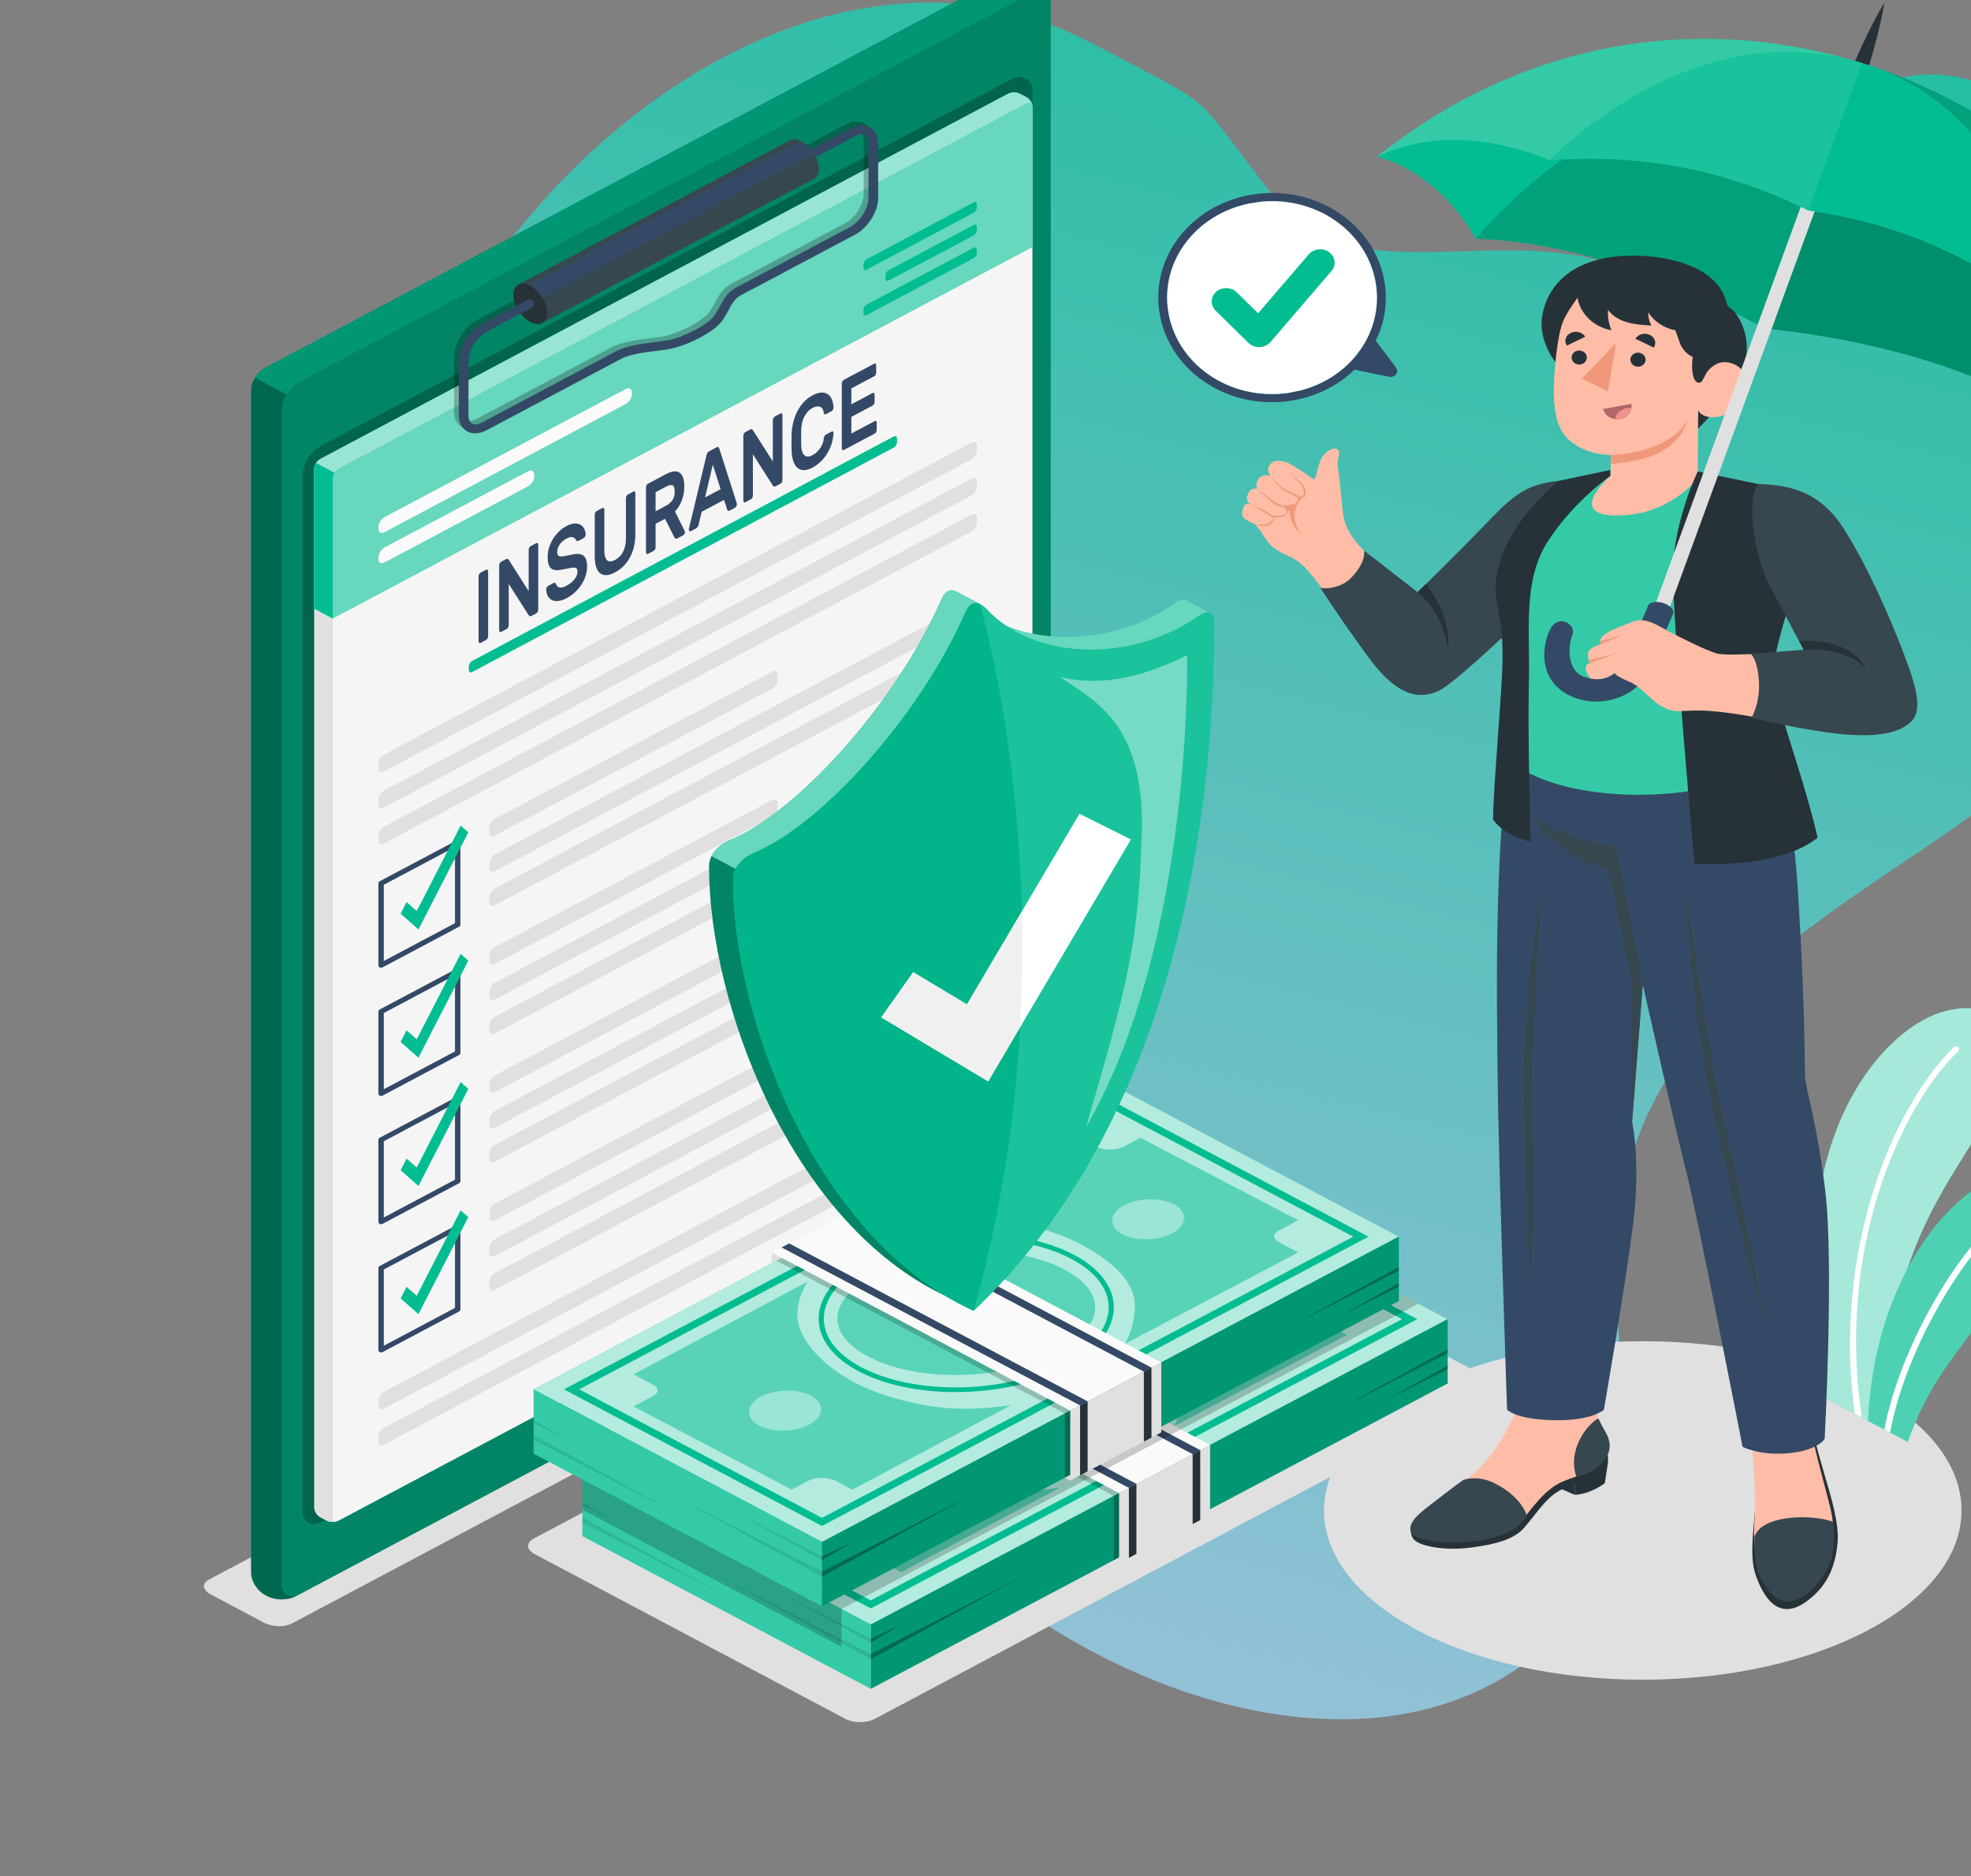 <svg width="186" height="177" viewBox="0 0 186 177" fill="none" xmlns="http://www.w3.org/2000/svg">
<rect x="0" y="0" width="186" height="177" fill="#808080" stroke="none"/>
<path d="M56.831 13.389C42.653 25.875 27.895 51.373 45.266 57.236C58.032 61.546 48.82 58.228 67.323 63.677C85.826 69.125 103.539 80.847 90.377 96.352C82.873 105.192 84.783 102.056 80.006 109.823C62.744 137.89 118.365 177.254 144.702 156.308C162.159 142.424 146.325 123.513 155.838 104.42C167.395 81.222 197.897 78.95 202.545 54.27C206.061 35.605 207.62 16.547 189.782 8.89C166.617 -1.054 176.1 32.162 151.643 24.773C140.281 21.34 127.292 27.58 120.393 18.785C111.959 8.035 115.615 10.706 103.065 4.093C87.854 -3.921 70.529 1.325 56.831 13.389Z" fill="url(#paint0_linear_1868_34028)"/>
<path d="M103.682 112.756L27.515 153.189C26.842 153.544 25.67 153.502 24.897 153.09L19.89 150.431C19.113 150.018 19.03 149.396 19.703 149.04L95.867 108.607C96.54 108.252 97.712 108.294 98.485 108.707L103.491 111.366C104.268 111.778 104.351 112.401 103.678 112.756H103.682Z" fill="#E0E0E0"/>
<path d="M155.024 158.477C171.638 158.477 185.106 151.328 185.106 142.509C185.106 133.69 171.638 126.541 155.024 126.541C138.411 126.541 124.943 133.69 124.943 142.509C124.943 151.328 138.411 158.477 155.024 158.477Z" fill="#E0E0E0"/>
<path d="M82.534 162.183L140.399 131.453C141.155 131.052 141.155 130.399 140.399 129.998L111.007 114.411C110.251 114.01 109.025 114.01 108.269 114.411L50.404 145.141C49.648 145.542 49.648 146.195 50.404 146.597L79.796 162.183C80.552 162.584 81.778 162.584 82.534 162.183Z" fill="#E0E0E0"/>
<path d="M171.519 131.519L178.15 135.042C178.063 132.864 177.855 129.628 178.184 127.447C180.186 114.118 185.833 109.721 188.521 103.235C191.35 96.404 187.898 94.204 183.419 95.434C179.422 96.53 173.642 101.966 171.822 111.914C170.613 118.531 170.825 125.72 171.519 131.523V131.519Z" fill="#01BD91"/>
<path opacity="0.65" d="M171.519 131.519L178.15 135.042C178.063 132.864 177.855 129.628 178.184 127.447C180.186 114.118 185.833 109.721 188.521 103.235C191.35 96.404 187.898 94.204 183.419 95.434C179.422 96.53 173.642 101.966 171.822 111.914C170.613 118.531 170.825 125.72 171.519 131.523V131.519Z" fill="white"/>
<path d="M175.034 133.388L175.699 133.739C173.327 118.199 179.106 104.721 184.811 99.155C184.919 99.048 184.915 98.88 184.798 98.777C184.678 98.677 184.495 98.681 184.387 98.788C178.686 104.358 172.911 117.928 175.034 133.388Z" fill="white"/>
<path d="M176.289 134.053L180.02 136.035C182.006 130.664 184.042 128.51 186.572 124.98C188.878 121.763 191.558 119.773 192.983 117.511C194.247 115.509 195.194 112.996 193.32 111.475C190.337 109.053 186.444 111.617 183.764 114.386C181.449 116.782 176.796 123.154 176.285 134.056L176.289 134.053Z" fill="#01BD91"/>
<path opacity="0.3" d="M176.289 134.053L180.02 136.035C182.006 130.664 184.042 128.51 186.572 124.98C188.878 121.763 191.558 119.773 192.983 117.511C194.247 115.509 195.194 112.996 193.32 111.475C190.337 109.053 186.444 111.617 183.764 114.386C181.449 116.782 176.796 123.154 176.285 134.056L176.289 134.053Z" fill="white"/>
<path d="M177.818 134.866L178.362 135.157C179.929 126.661 186.207 116.827 190.108 114.509C190.245 114.428 190.287 114.256 190.196 114.13C190.108 114 189.925 113.966 189.784 114.05C185.746 116.457 179.484 126.24 177.818 134.87V134.866Z" fill="white"/>
<path d="M94.941 -2.365L25.006 34.714C24.283 35.096 23.697 36.028 23.697 36.796V148.399C23.697 149.167 24.283 150.095 25.006 150.477L25.272 150.615C25.995 150.997 27.166 150.993 27.889 150.611L97.825 113.482C98.548 113.1 99.133 112.164 99.133 111.4V-0.153C99.133 -0.921 98.548 -1.849 97.825 -2.231L97.559 -2.369C96.836 -2.751 95.664 -2.747 94.941 -2.365Z" fill="#01BD91"/>
<path opacity="0.45" d="M94.941 -2.365L25.006 34.714C24.283 35.096 23.697 36.028 23.697 36.796V148.399C23.697 149.167 24.283 150.095 25.006 150.477L25.272 150.615C25.995 150.997 27.166 150.993 27.889 150.611L97.825 113.482C98.548 113.1 99.133 112.164 99.133 111.4V-0.153C99.133 -0.921 98.548 -1.849 97.825 -2.231L97.559 -2.369C96.836 -2.751 95.664 -2.747 94.941 -2.365Z" fill="black"/>
<path d="M99.138 111.489C99.138 112.547 98.332 113.219 97.33 113.746L28.392 150.34C27.399 150.867 26.585 150.443 26.585 149.381V38.836C26.585 37.656 27.27 36.563 28.384 35.971L97.326 -0.638C98.128 -1.066 99.133 -0.531 99.133 0.321V111.489H99.138Z" fill="#01BD91"/>
<path opacity="0.3" d="M99.138 111.489C99.138 112.547 98.332 113.219 97.33 113.746L28.392 150.34C27.399 150.867 26.585 150.443 26.585 149.381V38.836C26.585 37.656 27.27 36.563 28.384 35.971L97.326 -0.638C98.128 -1.066 99.133 -0.531 99.133 0.321V111.489H99.138Z" fill="black"/>
<path d="M99.138 -0.155V0.319C99.138 -0.533 98.132 -1.064 97.326 -0.64L28.384 35.969C27.823 36.259 27.378 36.683 27.071 37.176C27.062 37.191 27.054 37.199 27.05 37.214L24.067 35.629C24.308 35.243 24.636 34.907 25.01 34.712L94.941 -2.367C95.664 -2.752 96.84 -2.752 97.559 -2.37L97.825 -2.229C98.547 -1.851 99.138 -0.919 99.138 -0.151V-0.155Z" fill="#01BD91"/>
<path opacity="0.2" d="M99.138 -0.155V0.319C99.138 -0.533 98.132 -1.064 97.326 -0.64L28.384 35.969C27.823 36.259 27.378 36.683 27.071 37.176C27.062 37.191 27.054 37.199 27.05 37.214L24.067 35.629C24.308 35.243 24.636 34.907 25.01 34.712L94.941 -2.367C95.664 -2.752 96.84 -2.752 97.559 -2.37L97.825 -2.229C98.547 -1.851 99.138 -0.919 99.138 -0.151V-0.155Z" fill="black"/>
<path opacity="0.25" d="M97.43 106.618C97.43 107.707 96.599 108.402 95.568 108.945L30.411 143.533C29.385 144.079 28.55 143.636 28.55 142.543V44.968C28.55 43.749 29.256 42.626 30.403 42.015L95.568 7.412C96.395 6.972 97.43 7.522 97.43 8.401V106.618Z" fill="black"/>
<path d="M30.22 43.311L95.136 8.849C95.444 8.685 95.942 8.685 96.25 8.849L96.877 9.181C97.184 9.346 97.434 9.739 97.434 10.068V108.124C97.434 108.449 97.184 108.846 96.877 109.011L31.957 143.469C31.649 143.633 31.151 143.633 30.847 143.469L30.22 143.136C29.913 142.972 29.663 142.579 29.663 142.25V44.193C29.663 43.869 29.913 43.471 30.22 43.307V43.311Z" fill="#F5F5F5"/>
<path d="M31.824 143.529C31.762 143.552 31.691 143.567 31.62 143.579C31.587 143.583 31.546 143.586 31.512 143.59C31.4 143.598 31.284 143.594 31.176 143.579C31.101 143.567 31.034 143.552 30.972 143.529C30.931 143.514 30.885 143.495 30.848 143.476L30.224 143.147C29.917 142.983 29.668 142.589 29.668 142.261V44.2C29.668 44.036 29.726 43.853 29.829 43.696L31.566 44.617C31.467 44.777 31.404 44.96 31.404 45.121V143.178C31.404 143.456 31.583 143.594 31.828 143.529H31.824Z" fill="#E0E0E0"/>
<path d="M96.877 9.181L96.25 8.849C95.942 8.685 95.444 8.685 95.141 8.849L30.22 43.311C29.913 43.475 29.663 43.869 29.663 44.197V57.427L31.4 58.355L97.43 23.301V10.064C97.43 9.739 97.181 9.342 96.873 9.178L96.877 9.181Z" fill="#01BD91"/>
<path opacity="0.4" d="M96.877 9.181L96.25 8.849C95.942 8.685 95.444 8.685 95.141 8.849L30.22 43.311C29.913 43.475 29.663 43.869 29.663 44.197V57.427L31.4 58.355L97.43 23.301V10.064C97.43 9.739 97.181 9.342 96.873 9.178L96.877 9.181Z" fill="white"/>
<path d="M97.409 9.911C97.343 9.701 97.127 9.636 96.873 9.77L31.957 44.232C31.803 44.316 31.662 44.453 31.562 44.614L29.826 43.693C29.925 43.532 30.067 43.391 30.22 43.311L95.141 8.849C95.444 8.685 95.947 8.685 96.25 8.849L96.877 9.181C97.139 9.323 97.355 9.624 97.413 9.911H97.409Z" fill="#01BD91"/>
<path opacity="0.6" d="M97.409 9.911C97.343 9.701 97.127 9.636 96.873 9.77L31.957 44.232C31.803 44.316 31.662 44.453 31.562 44.614L29.826 43.693C29.925 43.532 30.067 43.391 30.22 43.311L95.141 8.849C95.444 8.685 95.947 8.685 96.25 8.849L96.877 9.181C97.139 9.323 97.355 9.624 97.413 9.911H97.409Z" fill="white"/>
<path d="M29.664 44.198V57.431L31.4 58.352V45.115C31.4 44.954 31.463 44.771 31.562 44.61L29.826 43.69C29.722 43.846 29.664 44.03 29.664 44.194V44.198Z" fill="#01BD91"/>
<path d="M44.567 62.352L84.333 41.185C84.508 41.093 84.649 41.166 84.649 41.353V41.731C84.649 41.918 84.508 42.143 84.333 42.235L44.562 63.403C44.388 63.495 44.247 63.422 44.247 63.235V62.856C44.247 62.669 44.388 62.444 44.562 62.352H44.567Z" fill="#01BD91"/>
<path d="M46.183 78.049V78.584C46.183 78.874 46.403 78.989 46.678 78.848L72.887 64.954C73.161 64.808 73.381 64.457 73.381 64.167V63.632C73.381 63.342 73.161 63.227 72.887 63.368L46.678 77.266C46.403 77.411 46.183 77.763 46.183 78.053V78.049Z" fill="#E0E0E0"/>
<path d="M46.183 81.416V81.95C46.183 82.241 46.403 82.355 46.677 82.214L91.692 58.33C91.966 58.185 92.186 57.834 92.186 57.543V57.008C92.186 56.718 91.966 56.603 91.692 56.745L46.677 80.629C46.403 80.774 46.183 81.125 46.183 81.416Z" fill="#E0E0E0"/>
<path d="M46.183 84.618V85.153C46.183 85.443 46.403 85.558 46.678 85.417L91.692 61.533C91.966 61.388 92.186 61.036 92.186 60.746V60.211C92.186 59.921 91.966 59.806 91.692 59.947L46.678 83.831C46.403 83.976 46.183 84.328 46.183 84.618Z" fill="#E0E0E0"/>
<path d="M35.966 91.305C35.92 91.305 35.879 91.293 35.837 91.274C35.758 91.232 35.708 91.156 35.708 91.072V83.344C35.708 83.26 35.758 83.183 35.837 83.141L43.067 79.306C43.146 79.264 43.241 79.264 43.32 79.306C43.399 79.348 43.449 79.424 43.449 79.508V87.237C43.449 87.32 43.399 87.397 43.32 87.439L36.095 91.274C36.057 91.297 36.012 91.305 35.966 91.305ZM36.219 83.477V90.667L42.938 87.099V79.909L36.219 83.477Z" fill="#344966"/>
<path d="M39.489 87.691L37.806 86.205L38.367 85.109L39.327 85.957L43.47 77.892L44.193 78.534L39.489 87.691Z" fill="#01BD91"/>
<path d="M46.183 90.149V90.684C46.183 90.974 46.403 91.089 46.678 90.947L72.887 77.053C73.161 76.908 73.381 76.557 73.381 76.266V75.731C73.381 75.441 73.161 75.326 72.887 75.468L46.678 89.366C46.403 89.511 46.183 89.862 46.183 90.153V90.149Z" fill="#E0E0E0"/>
<path d="M46.183 93.515V94.049C46.183 94.34 46.403 94.454 46.677 94.313L91.692 70.429C91.966 70.284 92.186 69.933 92.186 69.642V69.108C92.186 68.817 91.966 68.703 91.692 68.844L46.677 92.728C46.403 92.873 46.183 93.224 46.183 93.515Z" fill="#E0E0E0"/>
<path d="M46.183 96.718V97.253C46.183 97.543 46.403 97.657 46.678 97.516L91.692 73.632C91.966 73.487 92.186 73.136 92.186 72.845V72.311C92.186 72.02 91.966 71.906 91.692 72.047L46.678 95.931C46.403 96.076 46.183 96.427 46.183 96.718Z" fill="#E0E0E0"/>
<path d="M35.966 103.405C35.92 103.405 35.879 103.393 35.837 103.374C35.758 103.332 35.708 103.256 35.708 103.172V95.444C35.708 95.359 35.758 95.283 35.837 95.241L43.067 91.406C43.145 91.364 43.241 91.364 43.32 91.406C43.399 91.448 43.449 91.524 43.449 91.608V99.336C43.449 99.42 43.399 99.497 43.32 99.539L36.095 103.374C36.057 103.397 36.012 103.405 35.966 103.405ZM36.219 95.577V102.767L42.938 99.199V92.009L36.219 95.577Z" fill="#344966"/>
<path d="M39.489 99.79L37.806 98.304L38.367 97.208L39.327 98.056L43.47 89.995L44.193 90.633L39.489 99.79Z" fill="#01BD91"/>
<path d="M46.183 102.252V102.786C46.183 103.077 46.403 103.191 46.678 103.05L72.887 89.156C73.161 89.011 73.381 88.659 73.381 88.369V87.834C73.381 87.544 73.161 87.429 72.887 87.57L46.678 101.468C46.403 101.614 46.183 101.965 46.183 102.255V102.252Z" fill="#E0E0E0"/>
<path d="M46.183 105.611V106.146C46.183 106.437 46.403 106.551 46.678 106.41L91.692 82.526C91.966 82.381 92.186 82.029 92.186 81.739V81.204C92.186 80.914 91.966 80.799 91.692 80.941L46.678 104.825C46.403 104.97 46.183 105.321 46.183 105.611Z" fill="#E0E0E0"/>
<path d="M46.183 108.817V109.352C46.183 109.642 46.403 109.757 46.678 109.616L91.692 85.732C91.966 85.587 92.186 85.235 92.186 84.945V84.41C92.186 84.12 91.966 84.005 91.692 84.147L46.678 108.03C46.403 108.175 46.183 108.527 46.183 108.817Z" fill="#E0E0E0"/>
<path d="M35.966 115.504C35.92 115.504 35.879 115.493 35.837 115.474C35.758 115.431 35.708 115.355 35.708 115.271V107.543C35.708 107.459 35.758 107.382 35.837 107.34L43.067 103.505C43.146 103.463 43.241 103.463 43.32 103.505C43.399 103.547 43.449 103.623 43.449 103.707V111.436C43.449 111.52 43.399 111.596 43.32 111.638L36.095 115.474C36.057 115.493 36.012 115.504 35.966 115.504ZM36.219 107.676V114.866L42.938 111.298V104.108L36.219 107.676Z" fill="#344966"/>
<path d="M39.489 111.894L37.806 110.404L38.367 109.311L39.327 110.156L43.47 102.095L44.193 102.737L39.489 111.894Z" fill="#01BD91"/>
<path d="M46.183 114.348V114.883C46.183 115.173 46.403 115.288 46.678 115.146L72.887 101.252C73.161 101.107 73.381 100.756 73.381 100.465V99.93C73.381 99.64 73.161 99.525 72.887 99.667L46.678 113.565C46.403 113.71 46.183 114.061 46.183 114.352V114.348Z" fill="#E0E0E0"/>
<path d="M46.183 117.714V118.249C46.183 118.539 46.403 118.654 46.678 118.513L91.692 94.629C91.966 94.484 92.186 94.132 92.186 93.842V93.307C92.186 93.017 91.966 92.902 91.692 93.043L46.678 116.927C46.403 117.072 46.183 117.424 46.183 117.714Z" fill="#E0E0E0"/>
<path d="M46.183 120.917V121.452C46.183 121.742 46.403 121.856 46.678 121.715L91.692 97.831C91.966 97.686 92.186 97.335 92.186 97.044V96.51C92.186 96.219 91.966 96.105 91.692 96.246L46.678 120.13C46.403 120.275 46.183 120.626 46.183 120.917Z" fill="#E0E0E0"/>
<path d="M35.966 127.604C35.92 127.604 35.879 127.592 35.837 127.573C35.758 127.531 35.708 127.455 35.708 127.371V119.642C35.708 119.558 35.758 119.482 35.837 119.44L43.067 115.605C43.146 115.562 43.241 115.562 43.32 115.605C43.399 115.647 43.449 115.723 43.449 115.807V123.535C43.449 123.619 43.399 123.696 43.32 123.738L36.095 127.573C36.057 127.596 36.012 127.604 35.966 127.604ZM36.219 119.776V126.966L42.938 123.398V116.208L36.219 119.776Z" fill="#344966"/>
<path d="M39.489 123.99L37.806 122.504L38.367 121.408L39.327 122.256L43.47 114.192L44.193 114.833L39.489 123.99Z" fill="#01BD91"/>
<path d="M35.713 72V72.534C35.713 72.825 35.933 72.939 36.207 72.798L91.692 43.337C91.966 43.191 92.186 42.84 92.186 42.55V42.015C92.186 41.725 91.966 41.61 91.692 41.751L36.203 71.216C35.929 71.362 35.708 71.713 35.708 72.003L35.713 72Z" fill="#E0E0E0"/>
<path d="M35.712 75.399V75.934C35.712 76.224 35.933 76.339 36.207 76.197L91.691 46.736C91.966 46.591 92.186 46.239 92.186 45.949V45.414C92.186 45.124 91.966 45.009 91.691 45.151L36.203 74.612C35.928 74.757 35.708 75.109 35.708 75.399H35.712Z" fill="#E0E0E0"/>
<path d="M35.713 78.798V79.333C35.713 79.623 35.933 79.738 36.207 79.596L91.692 50.135C91.966 49.99 92.186 49.638 92.186 49.348V48.813C92.186 48.523 91.966 48.408 91.692 48.55L36.203 78.011C35.929 78.156 35.708 78.507 35.708 78.798H35.713Z" fill="#E0E0E0"/>
<path d="M35.713 132.12V132.655C35.713 132.945 35.933 133.06 36.207 132.918L91.692 103.457C91.966 103.312 92.186 102.96 92.186 102.67V102.135C92.186 101.845 91.966 101.73 91.692 101.872L36.203 131.333C35.929 131.478 35.708 131.83 35.708 132.12H35.713Z" fill="#E0E0E0"/>
<path d="M35.713 135.516V136.051C35.713 136.341 35.933 136.456 36.207 136.314L91.692 106.853C91.966 106.708 92.186 106.356 92.186 106.066V105.531C92.186 105.241 91.966 105.126 91.692 105.268L36.203 134.729C35.929 134.874 35.708 135.226 35.708 135.516H35.713Z" fill="#E0E0E0"/>
<path d="M36.302 48.784L59.034 36.708C59.362 36.533 59.628 36.674 59.628 37.022V37.182C59.628 37.53 59.362 37.954 59.034 38.126L36.302 50.201C35.974 50.377 35.708 50.236 35.708 49.888V49.728C35.708 49.38 35.974 48.956 36.302 48.784Z" fill="#FAFAFA"/>
<path d="M36.303 51.642L49.827 44.464C50.155 44.288 50.421 44.43 50.421 44.778V44.938C50.421 45.285 50.155 45.71 49.827 45.882L36.303 53.06C35.974 53.235 35.708 53.094 35.708 52.746V52.586C35.708 52.238 35.974 51.814 36.303 51.642Z" fill="#FAFAFA"/>
<path d="M81.778 24.46L91.887 19.089C92.049 19.001 92.182 19.074 92.182 19.246V19.601C92.182 19.773 92.049 19.987 91.887 20.071L81.778 25.442C81.616 25.53 81.483 25.457 81.483 25.285V24.93C81.483 24.758 81.616 24.544 81.778 24.46Z" fill="#01BD91"/>
<path d="M81.778 28.745L91.886 23.374C92.049 23.286 92.181 23.358 92.181 23.53V23.886C92.181 24.058 92.049 24.271 91.886 24.355L81.778 29.727C81.616 29.814 81.483 29.742 81.483 29.57V29.215C81.483 29.043 81.616 28.829 81.778 28.745Z" fill="#01BD91"/>
<path d="M83.863 25.485L91.886 21.225C92.048 21.137 92.181 21.21 92.181 21.382V21.737C92.181 21.909 92.048 22.123 91.886 22.207L83.863 26.466C83.701 26.554 83.568 26.482 83.568 26.31V25.954C83.568 25.783 83.701 25.569 83.863 25.485Z" fill="#01BD91"/>
<path d="M45.339 60.656C45.289 60.683 45.248 60.679 45.215 60.649C45.177 60.618 45.161 60.568 45.161 60.496V54.383C45.161 54.315 45.177 54.246 45.215 54.177C45.252 54.108 45.294 54.059 45.339 54.036L45.88 53.749C45.929 53.723 45.971 53.726 46.008 53.757C46.046 53.788 46.062 53.837 46.062 53.91V60.022C46.062 60.091 46.046 60.16 46.008 60.232C45.971 60.301 45.929 60.351 45.88 60.373L45.339 60.66V60.656Z" fill="#344966"/>
<path d="M50.138 58.11C50.064 58.152 50.005 58.152 49.964 58.118C49.922 58.083 49.893 58.053 49.877 58.03L48.007 55.088V58.985C48.007 59.053 47.99 59.122 47.953 59.195C47.92 59.264 47.874 59.313 47.828 59.336L47.288 59.623C47.238 59.65 47.197 59.646 47.159 59.615C47.126 59.584 47.105 59.535 47.105 59.462V53.35C47.105 53.281 47.122 53.212 47.159 53.144C47.197 53.075 47.238 53.025 47.288 53.002L47.758 52.754C47.832 52.712 47.891 52.712 47.932 52.746C47.974 52.781 48.003 52.811 48.019 52.834L49.889 55.776V51.879C49.889 51.81 49.906 51.742 49.943 51.673C49.98 51.604 50.022 51.554 50.068 51.532L50.608 51.245C50.658 51.218 50.699 51.222 50.737 51.253C50.774 51.283 50.791 51.333 50.791 51.406V57.518C50.791 57.587 50.774 57.655 50.737 57.728C50.699 57.797 50.658 57.846 50.608 57.869L50.138 58.118V58.11Z" fill="#344966"/>
<path d="M53.433 49.643C53.732 49.486 53.994 49.402 54.222 49.395C54.451 49.387 54.638 49.429 54.792 49.521C54.946 49.612 55.058 49.738 55.137 49.899C55.215 50.063 55.257 50.235 55.265 50.411C55.27 50.483 55.253 50.556 55.215 50.621C55.178 50.69 55.132 50.735 55.087 50.762L54.617 51.011C54.542 51.053 54.484 51.06 54.447 51.041C54.41 51.022 54.376 50.984 54.343 50.93C54.276 50.808 54.173 50.724 54.04 50.682C53.903 50.636 53.703 50.686 53.437 50.827C53.321 50.888 53.213 50.965 53.105 51.056C53.001 51.148 52.91 51.243 52.831 51.354C52.752 51.461 52.689 51.576 52.648 51.694C52.602 51.813 52.581 51.931 52.581 52.053C52.581 52.199 52.602 52.306 52.644 52.374C52.685 52.443 52.756 52.485 52.86 52.497C52.959 52.508 53.092 52.5 53.259 52.47C53.425 52.439 53.628 52.397 53.873 52.344C54.139 52.283 54.372 52.256 54.563 52.264C54.758 52.271 54.916 52.321 55.037 52.409C55.157 52.497 55.253 52.626 55.311 52.798C55.369 52.966 55.403 53.184 55.403 53.44C55.403 53.723 55.357 54.009 55.27 54.3C55.178 54.59 55.053 54.865 54.887 55.125C54.721 55.385 54.517 55.633 54.281 55.858C54.04 56.087 53.77 56.282 53.471 56.439C53.221 56.573 52.984 56.657 52.756 56.691C52.527 56.725 52.328 56.71 52.149 56.642C51.975 56.573 51.834 56.454 51.725 56.286C51.617 56.118 51.559 55.897 51.547 55.625C51.543 55.553 51.559 55.48 51.597 55.415C51.634 55.346 51.68 55.301 51.73 55.274L52.195 55.026C52.27 54.983 52.328 54.972 52.369 54.991C52.411 55.006 52.444 55.045 52.469 55.11C52.498 55.175 52.54 55.236 52.581 55.297C52.627 55.354 52.685 55.396 52.76 55.419C52.835 55.442 52.93 55.442 53.042 55.423C53.155 55.404 53.296 55.35 53.466 55.259C53.599 55.186 53.728 55.106 53.853 55.01C53.977 54.915 54.085 54.812 54.181 54.693C54.276 54.579 54.351 54.456 54.41 54.326C54.468 54.197 54.497 54.063 54.497 53.918C54.497 53.773 54.464 53.681 54.405 53.627C54.343 53.574 54.247 53.547 54.123 53.551C53.994 53.555 53.84 53.578 53.653 53.62C53.466 53.662 53.25 53.704 53.005 53.746C52.781 53.788 52.59 53.803 52.419 53.788C52.253 53.773 52.116 53.719 52.004 53.623C51.896 53.532 51.813 53.394 51.759 53.219C51.705 53.043 51.68 52.814 51.68 52.527C51.68 52.241 51.725 51.958 51.813 51.671C51.904 51.385 52.025 51.114 52.178 50.861C52.336 50.609 52.519 50.376 52.735 50.162C52.951 49.949 53.184 49.777 53.433 49.647V49.643Z" fill="#344966"/>
<path d="M59.773 46.368C59.823 46.341 59.865 46.345 59.902 46.375C59.935 46.406 59.956 46.456 59.956 46.528V50.406C59.956 50.795 59.915 51.17 59.836 51.529C59.757 51.888 59.636 52.22 59.474 52.533C59.312 52.847 59.113 53.126 58.872 53.378C58.631 53.63 58.352 53.84 58.037 54.004C57.717 54.176 57.434 54.26 57.197 54.264C56.961 54.264 56.761 54.199 56.599 54.058C56.441 53.916 56.321 53.706 56.242 53.435C56.163 53.16 56.125 52.828 56.125 52.438V48.56C56.125 48.492 56.142 48.423 56.179 48.354C56.213 48.285 56.258 48.236 56.308 48.213L56.848 47.926C56.898 47.9 56.94 47.904 56.977 47.934C57.01 47.965 57.031 48.014 57.031 48.087V51.919C57.031 52.178 57.056 52.385 57.106 52.541C57.156 52.698 57.222 52.812 57.314 52.881C57.405 52.95 57.509 52.98 57.634 52.965C57.758 52.954 57.895 52.908 58.041 52.828C58.186 52.751 58.323 52.652 58.452 52.53C58.581 52.407 58.689 52.266 58.776 52.102C58.864 51.938 58.934 51.75 58.988 51.54C59.038 51.33 59.067 51.097 59.067 50.837V47.006C59.067 46.937 59.084 46.868 59.121 46.799C59.154 46.731 59.2 46.681 59.246 46.658L59.782 46.375L59.773 46.368Z" fill="#344966"/>
<path d="M62.869 44.727C63.426 44.433 63.849 44.391 64.14 44.601C64.431 44.815 64.577 45.243 64.577 45.892C64.577 46.354 64.502 46.786 64.352 47.187C64.203 47.592 63.983 47.947 63.696 48.261L64.618 50.109C64.631 50.14 64.639 50.171 64.639 50.201C64.639 50.258 64.622 50.316 64.597 50.369C64.568 50.427 64.535 50.465 64.493 50.488L63.924 50.789C63.837 50.835 63.771 50.843 63.725 50.805C63.683 50.767 63.654 50.728 63.633 50.686L62.757 48.948L61.868 49.418V51.622C61.868 51.691 61.851 51.76 61.814 51.832C61.78 51.901 61.735 51.951 61.685 51.974L61.145 52.26C61.095 52.287 61.053 52.283 61.016 52.253C60.983 52.222 60.962 52.172 60.962 52.1V45.987C60.962 45.919 60.978 45.85 61.016 45.781C61.053 45.712 61.095 45.663 61.145 45.64L62.869 44.723V44.727ZM61.868 48.238L62.836 47.722C63.089 47.588 63.293 47.416 63.442 47.21C63.596 47.004 63.671 46.725 63.671 46.37C63.671 46.014 63.596 45.819 63.442 45.781C63.293 45.743 63.089 45.789 62.836 45.923L61.868 46.438V48.238Z" fill="#344966"/>
<path d="M67.639 42.194C67.709 42.156 67.763 42.156 67.801 42.19C67.838 42.225 67.867 42.29 67.896 42.381L69.533 47.493C69.533 47.493 69.542 47.531 69.542 47.554C69.542 47.623 69.525 47.691 69.488 47.764C69.45 47.833 69.409 47.882 69.359 47.905L68.877 48.161C68.79 48.207 68.727 48.215 68.69 48.18C68.653 48.146 68.632 48.108 68.615 48.062L68.328 47.164L66.218 48.283L65.931 49.487C65.919 49.544 65.894 49.609 65.856 49.682C65.819 49.754 65.757 49.815 65.669 49.861L65.187 50.117C65.138 50.144 65.096 50.14 65.058 50.109C65.021 50.079 65.004 50.029 65.004 49.957C65.004 49.93 65.004 49.907 65.013 49.888L66.65 43.038C66.675 42.916 66.708 42.821 66.741 42.748C66.779 42.675 66.833 42.622 66.903 42.584L67.639 42.194ZM68.004 46.152L67.269 43.844L66.534 46.931L68.004 46.152Z" fill="#344966"/>
<path d="M73.181 45.876C73.107 45.918 73.048 45.918 73.007 45.884C72.965 45.849 72.936 45.819 72.92 45.796L71.05 42.854V46.751C71.05 46.82 71.033 46.889 70.996 46.961C70.963 47.03 70.917 47.08 70.871 47.102L70.331 47.389C70.281 47.416 70.24 47.412 70.202 47.381C70.169 47.351 70.148 47.301 70.148 47.228V41.116C70.148 41.047 70.165 40.979 70.202 40.91C70.24 40.841 70.281 40.791 70.331 40.769L70.801 40.52C70.875 40.478 70.934 40.478 70.975 40.513C71.017 40.547 71.046 40.578 71.062 40.6L72.932 43.542V39.645C72.932 39.577 72.949 39.508 72.986 39.439C73.023 39.37 73.065 39.321 73.115 39.298L73.655 39.011C73.705 38.984 73.746 38.988 73.784 39.019C73.821 39.049 73.838 39.099 73.838 39.172V45.284C73.838 45.353 73.821 45.422 73.784 45.494C73.746 45.567 73.705 45.612 73.655 45.635L73.186 45.884L73.181 45.876Z" fill="#344966"/>
<path d="M77.743 41.352C77.752 41.264 77.777 41.192 77.814 41.13C77.852 41.069 77.893 41.027 77.939 41.004L78.479 40.718C78.529 40.691 78.57 40.691 78.608 40.718C78.645 40.745 78.662 40.798 78.658 40.874C78.645 41.142 78.599 41.425 78.52 41.723C78.442 42.024 78.321 42.319 78.163 42.613C78.001 42.907 77.802 43.186 77.556 43.446C77.311 43.709 77.016 43.931 76.667 44.118C76.36 44.282 76.09 44.358 75.853 44.358C75.616 44.355 75.417 44.282 75.251 44.137C75.084 43.996 74.956 43.785 74.864 43.514C74.773 43.239 74.719 42.918 74.702 42.552C74.694 42.319 74.69 42.055 74.69 41.765C74.69 41.474 74.694 41.207 74.702 40.962C74.719 40.573 74.773 40.194 74.864 39.824C74.956 39.453 75.084 39.11 75.251 38.792C75.417 38.475 75.616 38.189 75.853 37.933C76.09 37.677 76.36 37.471 76.667 37.306C77.016 37.123 77.311 37.031 77.556 37.035C77.802 37.035 78.005 37.1 78.163 37.222C78.325 37.345 78.442 37.517 78.52 37.738C78.599 37.96 78.645 38.193 78.658 38.437C78.662 38.51 78.645 38.582 78.608 38.647C78.57 38.716 78.525 38.762 78.479 38.789L77.939 39.075C77.893 39.098 77.852 39.102 77.81 39.083C77.768 39.064 77.748 39.014 77.735 38.938C77.723 38.819 77.689 38.712 77.644 38.617C77.594 38.521 77.527 38.453 77.444 38.403C77.361 38.353 77.253 38.334 77.124 38.342C76.996 38.349 76.842 38.399 76.671 38.495C76.497 38.586 76.347 38.705 76.219 38.85C76.09 38.995 75.982 39.152 75.895 39.324C75.807 39.495 75.741 39.683 75.695 39.885C75.649 40.087 75.62 40.286 75.612 40.489C75.604 40.733 75.6 41.001 75.6 41.291C75.6 41.581 75.604 41.845 75.612 42.078C75.62 42.276 75.649 42.448 75.695 42.597C75.741 42.746 75.807 42.861 75.895 42.941C75.982 43.022 76.09 43.063 76.219 43.071C76.347 43.079 76.501 43.037 76.671 42.945C76.846 42.853 76.996 42.743 77.124 42.613C77.253 42.483 77.361 42.349 77.448 42.208C77.536 42.066 77.602 41.925 77.652 41.776C77.702 41.631 77.731 41.49 77.743 41.356V41.352Z" fill="#344966"/>
<path d="M82.555 39.718C82.605 39.691 82.646 39.695 82.679 39.725C82.717 39.756 82.733 39.805 82.733 39.878V40.55C82.733 40.619 82.717 40.688 82.679 40.76C82.646 40.829 82.6 40.879 82.555 40.902L79.621 42.46C79.572 42.487 79.53 42.483 79.493 42.453C79.455 42.422 79.439 42.373 79.439 42.3V36.188C79.439 36.119 79.455 36.05 79.493 35.981C79.53 35.913 79.572 35.863 79.621 35.84L82.501 34.312C82.551 34.285 82.592 34.289 82.63 34.32C82.663 34.35 82.684 34.4 82.684 34.472V35.145C82.684 35.214 82.667 35.282 82.63 35.355C82.592 35.424 82.551 35.473 82.501 35.496L80.34 36.642V38.147L82.351 37.078C82.401 37.051 82.443 37.055 82.48 37.085C82.517 37.116 82.534 37.166 82.534 37.238V37.911C82.534 37.979 82.517 38.048 82.48 38.117C82.447 38.186 82.401 38.235 82.351 38.262L80.34 39.332V40.902L82.551 39.729L82.555 39.718Z" fill="#344966"/>
<g opacity="0.25">
<path d="M82.413 13.163V18.294C82.413 19.592 81.45 21.128 80.224 21.778L69.421 27.512C68.885 27.794 68.582 28.36 68.262 28.956C68.025 29.395 67.78 29.842 67.427 30.209C66.588 31.084 64.759 31.997 63.467 32.375C63.031 32.505 62.599 32.596 62.171 32.65C62.009 32.677 61.826 32.696 61.639 32.715C60.459 32.86 58.992 33.043 58.132 33.502L45.489 40.21C45.107 40.413 44.733 40.516 44.388 40.516C44.122 40.516 43.873 40.458 43.648 40.34C43.133 40.065 42.846 39.519 42.846 38.812V33.681C42.846 32.382 43.806 30.847 45.036 30.197L49.282 27.943C49.282 27.943 49.32 27.928 49.34 27.924C49.544 27.84 49.785 27.917 49.901 28.1C50.014 28.279 49.96 28.513 49.785 28.631C49.773 28.646 49.752 28.662 49.735 28.669L45.489 30.923C44.55 31.424 43.752 32.688 43.752 33.685V38.816C43.752 39.213 43.881 39.503 44.101 39.622C44.321 39.744 44.662 39.694 45.036 39.496L57.679 32.784C58.693 32.245 60.264 32.05 61.519 31.897C61.706 31.878 61.88 31.851 62.046 31.832C62.416 31.783 62.806 31.702 63.197 31.588C64.344 31.256 66.047 30.4 66.749 29.666C67.028 29.384 67.231 28.994 67.452 28.593C67.817 27.909 68.2 27.206 68.968 26.797L79.771 21.063C80.71 20.563 81.508 19.298 81.508 18.301V13.171C81.508 12.777 81.379 12.483 81.159 12.368C80.939 12.246 80.594 12.296 80.224 12.495L76.543 14.447C76.422 14.191 76.26 13.946 76.081 13.728L79.771 11.769C80.436 11.41 81.092 11.367 81.612 11.639C82.127 11.914 82.413 12.46 82.413 13.167V13.163Z" fill="black"/>
</g>
<path d="M74.532 13.258C74.822 13.101 75.225 13.121 75.67 13.357C76.555 13.827 77.274 14.973 77.274 15.913C77.274 16.387 77.091 16.719 76.796 16.872L51.164 30.48L48.896 26.862L74.527 13.254L74.532 13.258Z" fill="#37474F"/>
<path d="M50.043 28.685L76.813 14.474C76.522 14.008 76.119 13.599 75.674 13.362C75.62 13.335 75.57 13.32 75.52 13.297L49.166 27.287L50.043 28.685Z" fill="#344966"/>
<path d="M50.043 26.97C49.158 26.5 48.439 26.882 48.439 27.822C48.439 28.761 49.158 29.907 50.043 30.377C50.928 30.847 51.646 30.465 51.646 29.525C51.646 28.586 50.928 27.44 50.043 26.97Z" fill="#263238"/>
<path d="M82.871 13.53V18.66C82.871 19.959 81.907 21.495 80.681 22.144L69.878 27.878C69.342 28.161 69.039 28.727 68.719 29.323C68.482 29.762 68.237 30.209 67.884 30.576C67.044 31.45 65.216 32.363 63.924 32.742C63.488 32.871 63.056 32.963 62.628 33.017C62.466 33.043 62.283 33.062 62.096 33.082C60.916 33.227 59.449 33.41 58.589 33.869L45.946 40.577C45.564 40.779 45.19 40.883 44.845 40.883C44.579 40.883 44.33 40.825 44.105 40.707C43.59 40.432 43.303 39.885 43.303 39.179V34.048C43.303 32.749 44.263 31.213 45.493 30.564L49.739 28.31C49.739 28.31 49.777 28.295 49.797 28.291C50.001 28.207 50.242 28.284 50.358 28.467C50.471 28.646 50.417 28.879 50.242 28.994C50.23 29.009 50.209 29.025 50.192 29.032L45.946 31.286C45.007 31.787 44.209 33.051 44.209 34.048V39.179C44.209 39.576 44.338 39.866 44.558 39.981C44.778 40.103 45.119 40.053 45.493 39.855L58.136 33.143C59.15 32.604 60.721 32.409 61.975 32.257C62.163 32.237 62.337 32.211 62.499 32.191C62.869 32.142 63.259 32.062 63.65 31.947C64.797 31.615 66.5 30.759 67.202 30.026C67.481 29.743 67.684 29.353 67.905 28.952C68.27 28.268 68.652 27.565 69.421 27.157L80.224 21.422C81.163 20.922 81.961 19.657 81.961 18.66V13.53C81.961 13.136 81.832 12.842 81.612 12.728C81.391 12.605 81.046 12.655 80.677 12.854L76.996 14.806C76.875 14.55 76.713 14.305 76.534 14.088L80.224 12.128C80.889 11.769 81.545 11.727 82.064 11.998C82.58 12.273 82.866 12.819 82.866 13.526L82.871 13.53Z" fill="#344966"/>
<path d="M54.962 138.867L109.395 110.059L136.614 124.462L82.176 153.27L54.962 138.867Z" fill="#01BD91"/>
<path opacity="0.7" d="M54.962 138.867L109.395 110.059L136.614 124.462L82.176 153.27L54.962 138.867Z" fill="white"/>
<path d="M109.395 111.572L57.825 138.863L82.177 151.753L133.747 124.461L109.395 111.572ZM82.177 150.992L59.258 138.863L109.395 112.328L132.314 124.457L82.177 150.992Z" fill="#01BD91"/>
<path d="M85.638 137.162C83.203 135.874 81.861 134.11 81.861 132.199C81.861 130.114 83.498 128.051 86.356 126.542C91.953 123.581 100.737 123.409 105.939 126.164C108.373 127.451 109.715 129.216 109.715 131.126C109.715 133.212 108.078 135.275 105.22 136.784C102.286 138.335 98.481 139.122 94.77 139.122C91.401 139.122 88.114 138.472 85.638 137.162ZM86.597 126.928C83.897 128.356 82.347 130.278 82.347 132.199C82.347 133.945 83.602 135.569 85.883 136.776C90.948 139.458 99.515 139.286 104.979 136.398C107.679 134.969 109.229 133.048 109.229 131.126C109.229 129.38 107.974 127.757 105.693 126.549C103.284 125.273 100.084 124.643 96.806 124.643C93.187 124.643 89.464 125.411 86.602 126.928H86.597Z" fill="#01BD91"/>
<g opacity="0.5">
<path d="M86.519 135.766C84.649 134.777 83.623 133.512 83.623 132.202C83.623 130.712 84.94 129.157 87.237 127.942C89.793 126.59 93.279 125.814 96.806 125.814C99.997 125.814 102.926 126.437 105.058 127.564C106.927 128.553 107.954 129.818 107.954 131.128C107.954 132.618 106.637 134.173 104.339 135.388C101.784 136.74 98.298 137.516 94.774 137.516C91.583 137.516 88.65 136.893 86.523 135.766H86.519Z" fill="#01BD91"/>
</g>
<path opacity="0.5" d="M83.49 147.506C82.767 147.124 81.587 147.127 80.864 147.506L79.31 148.327L64.386 140.48L66.185 139.529C66.488 139.369 66.658 139.166 66.658 138.964C66.658 138.761 66.492 138.563 66.185 138.402L64.39 137.451L80.777 128.729L80.457 129.371C80.054 130.173 79.85 131.002 79.85 131.831C79.85 134.276 82.522 136.782 85.168 138.184C87.533 139.434 91.667 140.698 95.581 140.698C96.661 140.698 97.745 140.633 98.809 140.507L100.01 140.366L85.048 148.331L83.494 147.506H83.49Z" fill="#01BD91"/>
<g opacity="0.4">
<path d="M76.26 142.291C75.637 141.963 75.296 141.504 75.296 141C75.296 140.458 75.708 139.927 76.426 139.548C77.764 138.838 79.871 138.8 81.121 139.461C81.74 139.789 82.085 140.247 82.085 140.752C82.085 141.294 81.674 141.825 80.955 142.203C80.253 142.574 79.343 142.761 78.458 142.761C77.648 142.761 76.859 142.605 76.264 142.291H76.26Z" fill="white"/>
</g>
<path opacity="0.5" d="M111.074 133.951C111.469 133.157 111.701 131.804 111.701 130.952C111.701 128.92 109.956 126.964 106.508 125.138C103.749 123.679 99.515 122.697 95.971 122.697C94.886 122.697 93.798 122.762 92.738 122.884L91.525 123.029L106.487 115.137L108.041 115.962C108.751 116.336 109.952 116.336 110.663 115.962L112.217 115.137L127.116 122.915L125.317 123.87C125.014 124.03 124.847 124.229 124.847 124.431C124.847 124.634 125.014 124.836 125.317 124.997L127.116 125.948L110.762 134.582L111.078 133.947L111.074 133.951Z" fill="#01BD91"/>
<g opacity="0.4">
<path d="M110.517 124.232C109.894 123.903 109.553 123.445 109.553 122.941C109.553 122.398 109.965 121.867 110.684 121.489C112.021 120.778 114.128 120.74 115.379 121.401C116.002 121.73 116.343 122.188 116.343 122.692C116.343 123.235 115.931 123.766 115.212 124.144C114.51 124.515 113.6 124.702 112.715 124.702C111.905 124.702 111.116 124.545 110.522 124.232H110.517Z" fill="white"/>
</g>
<path d="M54.962 138.867V144.929L82.176 159.335V153.269L54.962 138.867Z" fill="#01BD91"/>
<g opacity="0.2">
<path d="M54.962 138.866V144.929L82.176 159.335V153.269L54.962 138.866Z" fill="white"/>
</g>
<g opacity="0.1">
<path d="M82.177 154.622L73.584 150.24L82.177 154.988V154.622Z" fill="black"/>
<path d="M54.962 141.749L57.825 143.418L54.962 142.054V141.749Z" fill="black"/>
<path d="M54.962 143.193L69.284 150.997L54.962 143.639V143.193Z" fill="black"/>
<path d="M82.177 156.064L67.855 148.722L82.177 156.541V156.064Z" fill="black"/>
</g>
<path d="M82.177 159.335L136.614 130.527V124.46L82.177 153.268V159.335Z" fill="#01BD91"/>
<g opacity="0.2">
<path d="M82.177 159.335L136.614 130.527V124.46L82.177 153.268V159.335Z" fill="black"/>
</g>
<g opacity="0.3">
<path d="M82.177 154.621L85.047 153.268L82.177 154.987V154.621Z" fill="black"/>
</g>
<g opacity="0.3">
<path d="M82.177 156.065L96.582 148.684L82.177 156.542V156.065Z" fill="black"/>
</g>
<g opacity="0.3">
<path d="M136.614 127.314L126.584 132.799L136.614 127.673V127.314Z" fill="black"/>
</g>
<g opacity="0.3">
<path d="M136.614 128.845L130.884 132.046L136.614 129.185V128.845Z" fill="black"/>
</g>
<path d="M77.436 125.967L105.602 140.873L114.194 136.327L86.032 121.417L77.436 125.967Z" fill="#FAFAFA"/>
<path d="M114.194 136.326V142.924L105.602 147.474V140.872L114.194 136.326Z" fill="#E0E0E0"/>
<path d="M105.602 147.473L105.099 147.205L105.602 146.938V147.473Z" fill="#E0E0E0"/>
<path d="M77.436 125.966V126.971L78.387 126.467L77.436 125.966Z" fill="#E0E0E0"/>
<g opacity="0.3">
<path d="M105.099 147.203V141.14L105.602 140.873V146.935L105.099 147.203Z" fill="black"/>
</g>
<g style="mix-blend-mode:multiply" opacity="0.2">
<path d="M105.099 141.139L77.885 126.733L78.388 126.465L105.602 140.871L105.099 141.139Z" fill="black"/>
</g>
<path d="M78.362 125.474L106.533 140.38L107.243 140.002L79.081 125.1L78.362 125.474Z" fill="#344966"/>
<path d="M84.383 122.291L112.549 137.197L113.264 136.819L85.097 121.913L84.383 122.291Z" fill="#344966"/>
<path d="M106.533 140.381V146.982L107.243 146.604V140.003L106.533 140.381Z" fill="#263238"/>
<path d="M112.549 137.197V143.794L113.268 143.416L113.264 136.819L112.549 137.197Z" fill="#263238"/>
<path opacity="0.2" d="M79.413 151.81L133.851 123.002L109.395 110.059L54.962 138.867L79.413 151.81Z" fill="black"/>
<path opacity="0.2" d="M54.962 142.443L79.413 155.386V151.806L54.962 138.867V142.443Z" fill="black"/>
<path d="M50.354 131.081L104.792 102.273L132.006 116.675L77.573 145.483L50.354 131.081Z" fill="#01BD91"/>
<path opacity="0.7" d="M50.354 131.081L104.792 102.273L132.006 116.675L77.573 145.483L50.354 131.081Z" fill="white"/>
<path d="M104.792 103.791L53.221 131.083L77.573 143.972L129.143 116.681L104.792 103.791ZM77.573 143.212L54.654 131.083L104.792 104.548L127.71 116.677L77.573 143.212Z" fill="#01BD91"/>
<path d="M81.034 129.381C78.599 128.094 77.257 126.329 77.257 124.419C77.257 122.333 78.894 120.27 81.753 118.761C87.35 115.8 96.133 115.628 101.335 118.383C103.77 119.67 105.112 121.435 105.112 123.345C105.112 125.431 103.475 127.494 100.616 129.003C97.683 130.554 93.877 131.341 90.167 131.341C86.797 131.341 83.51 130.691 81.034 129.381ZM81.994 119.147C79.293 120.575 77.743 122.497 77.743 124.419C77.743 126.164 78.998 127.788 81.279 128.995C86.344 131.677 94.912 131.505 100.375 128.617C103.076 127.188 104.626 125.267 104.626 123.345C104.626 121.599 103.371 119.976 101.09 118.768C98.68 117.493 95.481 116.862 92.203 116.862C88.584 116.862 84.861 117.63 81.998 119.147H81.994Z" fill="#01BD91"/>
<g opacity="0.5">
<path d="M81.915 127.979C80.045 126.989 79.019 125.725 79.019 124.414C79.019 122.924 80.336 121.37 82.634 120.155C85.189 118.802 88.675 118.027 92.202 118.027C95.393 118.027 98.323 118.65 100.454 119.777C102.324 120.766 103.35 122.031 103.35 123.341C103.35 124.831 102.033 126.386 99.735 127.6C97.18 128.953 93.694 129.728 90.171 129.728C86.98 129.728 84.046 129.106 81.919 127.979H81.915Z" fill="#01BD91"/>
</g>
<path opacity="0.5" d="M78.886 139.719C78.163 139.337 76.983 139.341 76.26 139.719L74.706 140.54L59.781 132.694L61.581 131.742C61.884 131.582 62.054 131.379 62.054 131.177C62.054 130.975 61.888 130.776 61.581 130.615L59.786 129.664L76.172 120.943L75.853 121.584C75.45 122.387 75.246 123.216 75.246 124.045C75.246 126.49 77.918 128.996 80.564 130.398C82.928 131.647 87.062 132.911 90.976 132.911C92.057 132.911 93.141 132.846 94.205 132.72L95.406 132.579L80.444 140.544L78.89 139.719H78.886Z" fill="#01BD91"/>
<g opacity="0.4">
<path d="M71.656 134.504C71.033 134.175 70.692 133.717 70.692 133.213C70.692 132.67 71.104 132.139 71.823 131.761C73.16 131.051 75.267 131.012 76.518 131.673C77.137 132.002 77.482 132.46 77.482 132.964C77.482 133.507 77.07 134.038 76.351 134.416C75.649 134.787 74.739 134.974 73.854 134.974C73.044 134.974 72.255 134.817 71.66 134.504H71.656Z" fill="white"/>
</g>
<path opacity="0.5" d="M106.47 126.164C106.865 125.369 107.098 124.017 107.098 123.165C107.098 121.133 105.352 119.177 101.904 117.351C99.145 115.891 94.911 114.91 91.367 114.91C90.283 114.91 89.194 114.975 88.135 115.097L86.921 115.242L101.883 107.349L103.437 108.175C104.148 108.549 105.348 108.549 106.059 108.175L107.613 107.349L122.512 115.127L120.713 116.082C120.41 116.243 120.244 116.441 120.244 116.644C120.244 116.846 120.41 117.049 120.713 117.209L122.512 118.161L106.159 126.794L106.474 126.16L106.47 126.164Z" fill="#01BD91"/>
<g opacity="0.4">
<path d="M105.913 116.449C105.29 116.12 104.949 115.662 104.949 115.158C104.949 114.615 105.361 114.084 106.079 113.706C107.417 112.995 109.524 112.957 110.775 113.618C111.398 113.947 111.738 114.405 111.738 114.909C111.738 115.452 111.327 115.983 110.608 116.361C109.906 116.732 108.996 116.919 108.111 116.919C107.301 116.919 106.512 116.762 105.917 116.449H105.913Z" fill="white"/>
</g>
<path d="M50.354 131.081V137.147L77.573 151.549V145.483L50.354 131.081Z" fill="#01BD91"/>
<g opacity="0.2">
<path d="M50.354 131.081V137.147L77.573 151.549V145.483L50.354 131.081Z" fill="white"/>
</g>
<g opacity="0.1">
<path d="M77.573 146.835L68.976 142.454L77.573 147.206V146.835Z" fill="black"/>
<path d="M50.354 133.962L53.221 135.632L50.358 134.268L50.354 133.962Z" fill="black"/>
<path d="M50.354 135.406L64.676 143.211L50.354 135.853V135.406Z" fill="black"/>
<path d="M77.573 148.28L63.247 140.938L77.573 148.758V148.28Z" fill="black"/>
</g>
<path d="M77.573 151.548L132.006 122.74V116.674L77.573 145.482V151.548Z" fill="#01BD91"/>
<g opacity="0.2">
<path d="M77.573 151.548L132.006 122.74V116.674L77.573 145.482V151.548Z" fill="black"/>
</g>
<g opacity="0.3">
<path d="M77.572 146.837L80.439 145.485L77.572 147.207V146.837Z" fill="black"/>
</g>
<g opacity="0.3">
<path d="M77.572 148.28L91.977 140.903L77.572 148.758V148.28Z" fill="black"/>
</g>
<g opacity="0.3">
<path d="M132.006 119.533L121.98 125.019L132.006 119.888V119.533Z" fill="black"/>
</g>
<g opacity="0.3">
<path d="M132.006 121.058L126.276 124.259L132.006 121.398V121.058Z" fill="black"/>
</g>
<path d="M72.832 118.18L100.994 133.086L109.59 128.54L81.424 113.63L72.832 118.18Z" fill="#FAFAFA"/>
<path d="M109.591 128.542V135.144L100.994 139.69V133.088L109.591 128.542Z" fill="#E0E0E0"/>
<path d="M100.994 139.689L100.491 139.422L100.994 139.154V139.689Z" fill="#E0E0E0"/>
<path d="M72.832 118.18V119.185L73.779 118.68L72.832 118.18Z" fill="#E0E0E0"/>
<g opacity="0.3">
<path d="M100.491 139.416V133.357L100.994 133.086V139.152L100.491 139.416Z" fill="black"/>
</g>
<g style="mix-blend-mode:multiply" opacity="0.2">
<path d="M100.491 133.359L73.277 118.949L73.779 118.682L100.994 133.088L100.491 133.359Z" fill="black"/>
</g>
<path d="M73.754 117.691L101.925 132.598L102.639 132.216L74.473 117.313L73.754 117.691Z" fill="#344966"/>
<path d="M79.775 114.507L107.945 129.413L108.66 129.035L80.494 114.129L79.775 114.507Z" fill="#344966"/>
<path d="M101.925 132.598V139.195L102.639 138.817V132.216L101.925 132.598Z" fill="#263238"/>
<path d="M107.945 129.413V136.011L108.664 135.633L108.66 129.035L107.945 129.413Z" fill="#263238"/>
<path d="M114.576 58.801C114.597 58.293 114.464 57.976 114.219 57.853C114.219 57.85 114.223 57.85 114.223 57.85L114.19 57.831C113.928 57.724 112.191 56.772 111.942 56.65C111.942 56.646 111.946 56.646 111.946 56.646L111.913 56.627C111.651 56.52 111.264 56.623 110.799 56.948C106.162 60.211 99.784 61.005 94.932 59.042C94.263 58.587 93.644 58.067 93.091 57.475C93.062 57.445 93.037 57.414 93.008 57.387H93.004C92.846 57.227 92.692 57.108 92.534 57.032C92.534 57.032 90.415 55.901 90.261 55.825L90.183 55.783C89.663 55.557 89.185 55.787 88.874 56.497C84.474 66.552 75.096 76.74 68.839 79.289C68.374 79.48 67.941 79.774 67.609 80.133C67.169 80.603 66.894 81.18 66.915 81.779C66.915 94.707 74.618 115.363 89.21 122.266C90.075 122.785 90.968 123.255 91.886 123.668C111.963 104.628 114.58 74.127 114.58 58.809L114.576 58.801Z" fill="#01BD91"/>
<path opacity="0.4" d="M114.19 57.827C113.928 57.72 113.542 57.823 113.076 58.148C107.679 61.945 99.913 62.403 94.948 59.042C99.801 60.998 106.175 60.207 110.803 56.941C111.269 56.616 111.655 56.513 111.917 56.62L111.95 56.639C111.95 56.639 111.946 56.639 111.946 56.642C112.191 56.765 113.928 57.712 114.19 57.823V57.827Z" fill="white"/>
<path d="M92.451 56.982C91.932 56.757 91.454 56.986 91.142 57.696C86.743 67.755 77.365 77.939 71.108 80.488C70.642 80.679 70.21 80.973 69.878 81.332C69.695 81.534 69.537 81.748 69.416 81.981L67.148 80.778C67.264 80.545 67.418 80.323 67.601 80.129C67.937 79.769 68.37 79.475 68.831 79.284C75.084 76.736 84.461 66.548 88.866 56.493C89.177 55.782 89.655 55.549 90.174 55.779L90.253 55.821C90.328 55.855 90.773 56.092 91.263 56.352C91.745 56.608 92.26 56.886 92.451 56.986V56.982Z" fill="#01BD91"/>
<path opacity="0.4" d="M92.451 56.982C91.932 56.757 91.454 56.986 91.142 57.696C86.743 67.755 77.365 77.939 71.108 80.488C70.642 80.679 70.21 80.973 69.878 81.332C69.695 81.534 69.537 81.748 69.416 81.981L67.148 80.778C67.264 80.545 67.418 80.323 67.601 80.129C67.937 79.769 68.37 79.475 68.831 79.284C75.084 76.736 84.461 66.548 88.866 56.493C89.177 55.782 89.655 55.549 90.174 55.779L90.253 55.821C90.328 55.855 90.773 56.092 91.263 56.352C91.745 56.608 92.26 56.886 92.451 56.986V56.982Z" fill="white"/>
<path opacity="0.3" d="M89.177 122.239C74.602 115.332 66.911 94.688 66.911 81.772C66.899 81.42 66.994 81.088 67.152 80.775L69.421 81.978C69.259 82.291 69.176 82.627 69.184 82.975C69.184 95.211 76.069 114.366 89.177 122.239Z" fill="black"/>
<path d="M114.576 58.8C114.576 74.119 111.959 104.623 91.882 123.659C77.024 116.955 69.184 96.024 69.184 82.978C69.163 82.374 69.438 81.798 69.878 81.332C70.215 80.972 70.647 80.678 71.108 80.487C77.361 77.939 86.739 67.751 91.143 57.696C91.454 56.985 91.932 56.752 92.451 56.982L92.53 57.024C92.688 57.1 92.842 57.218 93 57.379H93.004C93.033 57.406 93.058 57.436 93.087 57.467C97.757 62.464 106.94 62.46 113.068 58.147C113.533 57.822 113.92 57.719 114.182 57.826L114.215 57.845C114.215 57.845 114.211 57.845 114.211 57.849C114.456 57.971 114.593 58.288 114.568 58.796L114.576 58.8Z" fill="#01BD91"/>
<path opacity="0.1" d="M114.576 58.8C114.576 74.119 111.959 104.623 91.882 123.659C77.024 116.955 69.184 96.024 69.184 82.978C69.163 82.374 69.438 81.798 69.878 81.332C70.215 80.972 70.647 80.678 71.108 80.487C77.361 77.939 86.739 67.751 91.143 57.696C91.454 56.985 91.932 56.752 92.451 56.982L92.53 57.024C92.688 57.1 92.842 57.218 93 57.379H93.004C93.033 57.406 93.058 57.436 93.087 57.467C97.757 62.464 106.94 62.46 113.068 58.147C113.533 57.822 113.92 57.719 114.182 57.826L114.215 57.845C114.215 57.845 114.211 57.845 114.211 57.849C114.456 57.971 114.593 58.288 114.568 58.796L114.576 58.8Z" fill="white"/>
<path d="M92.456 56.983C91.936 56.758 91.459 56.987 91.147 57.698C86.747 67.752 77.369 77.941 71.112 80.489C70.647 80.68 70.215 80.974 69.882 81.333C69.442 81.803 69.167 82.38 69.188 82.98C69.188 96.026 77.028 116.956 91.886 123.661C101.871 88.171 92.46 56.983 92.46 56.983H92.456Z" fill="#01BD91"/>
<path opacity="0.05" d="M92.456 56.983C91.936 56.758 91.459 56.987 91.147 57.698C86.747 67.752 77.369 77.941 71.112 80.489C70.647 80.68 70.215 80.974 69.882 81.333C69.442 81.803 69.167 82.38 69.188 82.98C69.188 96.026 77.028 116.956 91.886 123.661C101.871 88.171 92.46 56.983 92.46 56.983H92.456Z" fill="black"/>
<path opacity="0.4" d="M100.03 63.878C105.041 65.054 109.482 63.034 112.021 61.83C112.021 61.83 112.611 88.866 102.486 106.351C106.478 92.694 107.459 88.785 107.746 78.662C108.024 68.71 103.828 66.357 100.03 63.874V63.878Z" fill="white"/>
<path d="M93.254 102.024L83.165 95.988L86.178 91.729L91.251 94.766L101.867 76.777L106.724 79.199L93.254 102.024Z" fill="white"/>
<path d="M96.428 85.995L91.251 94.767L86.178 91.73L83.165 95.985L93.253 102.025L96.262 96.925C96.474 93.093 96.511 89.434 96.428 85.992V85.995Z" fill="#F0F0F0"/>
<path d="M148.605 141.037L147.055 140.357L148.58 139.959L148.605 141.037Z" fill="#263238"/>
<path d="M133.286 143.718C133.286 143.718 151.48 136.127 151.717 137.242C151.767 137.487 151.763 137.712 151.713 137.915C151.73 137.896 151.746 137.877 151.763 137.854L151.443 139.939C151.443 139.939 150.147 140.959 148.609 141.036C148.609 140.937 148.593 140.314 148.584 139.962C148.09 140.153 147.583 140.383 146.98 140.749C145.817 141.46 145.073 142.694 143.839 144.13C142.942 145.177 141.334 145.674 138.945 145.994C136.377 146.342 134.104 145.907 133.46 145.284C132.949 144.787 133.195 143.867 133.286 143.721V143.718Z" fill="#263238"/>
<path d="M133.788 143.328C133.963 143.16 134.607 142.503 135.484 141.788C136.248 141.162 137.141 140.375 138.101 139.733C138.483 139.477 139.073 139.068 139.402 138.743C139.717 138.43 140.021 138.109 140.303 137.769C141.176 136.715 141.882 135.561 142.48 134.362C142.763 133.792 143.116 133.193 143.237 132.574C143.365 131.921 143.436 131.26 143.44 130.595C143.44 127.604 143.365 127.13 143.336 124.853L151.052 125.037C150.807 126.301 150.437 128.024 150.312 129.46C150.125 131.642 150.063 132.127 151.019 134.297C151.301 134.935 151.717 135.55 151.754 136.234C151.821 137.349 150.861 138.319 149.789 138.87C148.9 139.328 147.869 139.527 147.005 140.016C146.095 140.527 145.393 141.295 144.749 142.056C144.138 142.774 143.652 143.618 142.796 144.126C141.845 144.688 140.935 144.867 139.83 145.077C138.558 145.318 136.925 145.356 135.837 145.284C133.942 145.161 132.525 144.542 133.793 143.32L133.788 143.328Z" fill="#FFBDA7"/>
<path d="M140.885 139.872C139.551 139.245 138.35 139.513 138.051 139.654C136.713 140.628 135.604 141.495 134.823 142.103C133.876 142.84 133.045 143.508 133.086 144.345C133.153 145.655 138.762 146.014 141.882 144.754C143.511 144.227 144.084 142.981 144.084 142.981C144.084 142.981 143.606 141.151 140.885 139.872ZM151.505 135.096C151.019 134.256 150.836 133.828 150.836 133.828C149.752 134.371 147.878 136.854 148.763 139.333C149.752 139.092 150.715 138.741 151.497 137.622C152.087 136.773 151.991 135.937 151.505 135.096Z" fill="#37474F"/>
<path d="M165.686 136.07C165.179 136.822 165.819 139.642 165.694 141.655C165.582 143.481 165.042 146.667 165.64 148.47C166.346 150.605 167.792 153.085 170.509 151.068C172.192 149.819 173.164 148.21 173.405 145.578C173.572 143.748 172.799 141.223 172.134 138.984C171.357 136.368 171.066 134.969 171.066 134.969L165.69 136.066L165.686 136.07Z" fill="#263238"/>
<path d="M171.133 122.549C171.332 126.812 170.784 129.807 170.751 132.538C170.784 133.811 170.875 134.884 171.183 136.225C171.577 137.967 172.255 140.389 172.537 141.52C172.932 143.097 173.231 144.091 172.629 145.863C172.583 146.001 172.512 146.135 172.429 146.264C171.586 147.724 169.442 148.824 168.752 148.648C168.561 148.935 168.075 149.11 167.543 149.03C167.468 149.019 167.389 149.003 167.314 148.981C167.24 148.958 167.161 148.931 167.086 148.897C166.629 148.694 166.197 148.278 165.943 147.556C165.902 147.437 165.864 147.307 165.831 147.17C165.333 144.973 165.594 143.502 165.607 142.639C165.623 141.455 165.594 140.309 165.499 138.708C165.403 137.107 165.116 132.214 164.502 129.811C164.045 128.134 163.475 126.033 162.873 123.79L171.129 122.549H171.133Z" fill="#FFBDA7"/>
<path d="M172.953 143.574C171.262 142.902 166.355 142.806 165.574 144.961C165.553 146.989 165.54 148.364 166.961 150.129C168.848 152.475 171.307 149.988 172.255 148.41C173.198 146.832 173.185 144.666 172.957 143.574H172.953Z" fill="#37474F"/>
<path d="M164.738 66.851C167.127 70.717 169.055 73.976 169.678 84.191C170.381 95.716 170.277 100.106 170.339 101.496C170.401 102.887 171.394 105.439 172.238 112.288C173.081 119.138 172.192 135.744 172.192 135.744C172.192 135.744 171.594 136.864 168.694 137.116C166.018 137.349 164.443 136.501 164.443 136.501C164.443 136.501 160.189 114.695 159.137 110.573C158.086 106.451 155.024 92.893 155.024 92.893L154.019 105.832C154.019 105.832 154.866 109.61 154.098 115.627C153.329 121.644 151.355 133.017 151.355 133.017C151.355 133.017 150.217 134.056 146.718 133.995C142.996 133.93 142.219 132.994 142.219 132.994C142.219 132.994 141.384 108.537 141.33 101.722C141.276 94.907 140.835 77.215 143.129 67.111L164.738 66.847V66.851Z" fill="#344966"/>
<path d="M144.649 76.889C145.809 79.697 149.968 81.638 151.792 82.02L154.015 92.758V105.839L155.024 92.9L152.527 79.811C152.527 79.811 147.475 79.517 144.649 76.889ZM161.905 75.403C162.212 76.507 162.491 77.619 162.79 78.727C163.081 79.838 163.371 80.95 163.687 82.069C163.708 80.912 163.583 79.762 163.409 78.623C163.234 77.481 162.989 76.35 162.69 75.231C162.378 74.116 162.021 73.004 161.572 71.923C161.124 70.842 160.6 69.78 159.906 68.805C160.297 69.906 160.646 70.998 160.974 72.095C161.298 73.195 161.614 74.295 161.909 75.403H161.905ZM164.032 73.26C164.448 73.925 164.842 74.597 165.241 75.269L166.421 77.325C166.342 76.541 166.114 75.777 165.819 75.04C165.528 74.299 165.15 73.592 164.738 72.908C164.31 72.228 163.845 71.567 163.317 70.949C162.794 70.326 162.225 69.738 161.576 69.21C161.959 69.917 162.378 70.59 162.794 71.258C163.205 71.93 163.629 72.591 164.032 73.26ZM162.387 104.387C161.631 100.861 161.082 97.296 160.542 93.728C160.014 90.16 159.491 86.585 158.913 83.017C159.183 86.615 159.499 90.21 159.923 93.797C160.338 97.384 160.854 100.968 161.597 104.524C162.395 108.069 163.197 111.588 164.045 115.114C164.884 118.636 165.773 122.151 166.716 125.658C166.08 122.097 165.399 118.544 164.659 114.999C163.936 111.458 163.16 107.909 162.387 104.387ZM144.944 92.735L145.522 83.334C145.011 86.443 144.62 89.568 144.321 92.697C144.035 95.833 143.764 98.954 143.777 102.133C143.918 105.292 144.014 117.796 144.446 120.913C144.745 117.421 144.649 108.211 144.649 108.211C144.55 106.648 144.629 103.665 144.583 102.114C144.541 100.567 144.633 98.996 144.699 97.434C144.766 95.868 144.865 94.302 144.949 92.735H144.944Z" fill="#37474F"/>
<path d="M129.937 14.795C133.859 15.761 137.416 19.112 139.252 22.527C147.404 22.703 157.38 25.934 166.525 31L175.728 5.959C160.426 2.215 145.156 3.548 129.941 14.795H129.937Z" fill="#01BD91"/>
<path d="M206.304 38.513C202.548 37.096 197.508 37.776 193.798 39.468C187.2 35.063 177.136 32.069 166.525 30.995L175.724 5.954C190.357 11.508 201.625 21.085 206.3 38.513H206.304Z" fill="#01BD91"/>
<path opacity="0.25" d="M206.304 38.513C202.548 37.096 197.508 37.776 193.798 39.468C187.2 35.063 177.136 32.069 166.525 30.995L175.724 5.954C190.357 11.508 201.625 21.085 206.3 38.513H206.304Z" fill="black"/>
<path d="M139.252 22.526C147.4 22.702 157.384 25.934 166.525 31L175.724 5.962C165.05 4.736 149.323 10.825 139.252 22.53V22.526Z" fill="#01BD91"/>
<path opacity="0.15" d="M139.252 22.526C147.4 22.702 157.384 25.934 166.525 31L175.724 5.962C165.05 4.736 149.323 10.825 139.252 22.53V22.526Z" fill="black"/>
<path opacity="0.15" d="M206.304 38.513C201.625 21.085 190.361 11.512 175.728 5.953C185.022 10.931 193.511 24.543 193.802 39.468C197.512 37.776 202.552 37.096 206.308 38.513H206.304Z" fill="black"/>
<path d="M158.855 41.83C158.298 42.373 158.124 42.942 157.226 42.678C156.457 42.453 155.892 41.91 155.269 41.463C154.455 40.883 153.657 40.287 152.872 39.672C151.33 38.461 149.847 37.181 148.438 35.84C147.632 35.072 146.673 34.217 146.182 33.235C145.709 32.28 145.389 31.218 145.493 30.159C145.709 27.982 147.175 25.151 151.53 24.341C155.157 23.665 162.087 24.395 162.972 28.723C163.018 28.948 163.558 29.254 163.712 29.456C163.982 29.812 164.206 30.198 164.381 30.603C164.734 31.409 164.892 32.287 164.825 33.154C164.676 35.152 163.421 36.925 162.058 38.491C161.049 39.653 159.96 40.753 158.855 41.834V41.83Z" fill="#263238"/>
<path d="M140.07 49.827C136.734 53.338 133.772 56.149 133.772 56.149C133.78 56.138 132.795 55.393 132.741 55.347C131.644 54.484 130.56 53.605 129.521 52.684C128.333 51.634 127.244 50.522 126.845 48.99C126.758 48.658 126.721 48.314 126.688 47.974C126.584 46.992 126.48 46.014 126.38 45.033C126.33 44.563 126.206 44.051 126.23 43.581C126.247 43.283 126.417 42.924 126.355 42.622C126.285 42.263 125.786 42.137 125.096 42.744C124.668 43.123 124.498 43.738 124.377 44.142C124.24 44.59 124.186 45.17 124.016 45.197C123.846 45.224 123.281 44.689 122.653 44.326C122.022 43.963 121.519 43.505 120.684 43.474C119.849 43.447 119.649 44.108 119.662 44.372C119.674 44.647 119.911 44.922 119.911 44.922C119.911 44.922 119.533 44.738 119.105 44.899C118.677 45.063 118.428 45.762 118.635 46.114C118.635 46.114 118.153 45.953 117.875 46.412C117.642 46.797 117.538 47.225 117.929 47.527C117.929 47.527 117.53 47.493 117.43 47.684C117.335 47.875 117.052 48.471 117.339 48.818C117.626 49.166 118.519 49.498 118.519 49.498C118.519 49.498 118.531 49.666 118.885 50.007C119.009 50.125 119.396 50.912 119.894 51.401C120.576 52.073 121.245 52.26 122.046 52.684C123.351 53.376 124.764 55.519 126.235 57.635C127.988 60.157 129.451 62.43 131.279 64.049C133.556 66.07 135.047 65.872 137.931 63.232C141.433 60.023 145.256 55.592 145.256 55.592L146.635 45.575C144.03 45.858 142.75 47.004 140.075 49.819L140.07 49.827Z" fill="#FFBDA7"/>
<path d="M120.198 48.806C120.189 48.875 120.152 48.917 120.123 48.974C120.09 49.043 120.044 49.1 119.99 49.158C119.911 49.238 119.828 49.318 119.724 49.371C119.662 49.406 119.591 49.425 119.52 49.444C119.308 49.498 119.105 49.501 118.889 49.501C118.764 49.501 118.644 49.505 118.519 49.509C118.677 49.566 118.839 49.605 119.009 49.624C119.209 49.643 119.425 49.62 119.62 49.574C119.666 49.562 119.711 49.551 119.757 49.532C119.878 49.482 119.982 49.402 120.06 49.303C120.139 49.203 120.223 49.062 120.235 48.936C120.235 48.925 120.243 48.81 120.227 48.81C120.368 48.821 120.501 48.81 120.634 48.798C120.833 48.768 121.058 48.772 121.253 48.634C121.344 48.562 121.398 48.485 121.457 48.394C121.473 48.367 121.486 48.332 121.49 48.302L121.698 48.16C121.698 48.16 121.635 48.619 121.972 49.352C122.308 50.086 122.965 50.525 122.965 50.525C122.965 50.525 122.479 50.139 122.213 49.188C121.984 48.371 122.437 47.438 122.819 47.011C122.832 47.011 122.844 47.011 122.857 47.011C122.948 46.988 123.01 46.938 123.06 46.892C123.173 46.785 123.218 46.64 123.222 46.51C123.222 46.377 123.197 46.25 123.152 46.132C122.973 45.651 122.558 45.303 122.117 45.047C122.105 44.932 122.067 44.833 122.026 44.738C121.976 44.635 121.914 44.539 121.843 44.447C121.901 44.547 121.947 44.65 121.988 44.753C122.026 44.856 122.055 44.967 122.051 45.07V45.089L122.067 45.1C122.483 45.379 122.857 45.739 123.006 46.182C123.081 46.392 123.098 46.651 122.944 46.789C122.848 46.869 122.799 46.885 122.686 46.831C122.578 46.785 122.462 46.717 122.342 46.663C122.101 46.548 121.855 46.468 121.623 46.365C121.394 46.262 121.182 46.132 120.983 45.979C120.788 45.826 120.609 45.651 120.422 45.479C120.239 45.307 120.056 45.135 119.903 44.94C120.173 45.356 120.522 45.723 120.896 46.067C121.087 46.235 121.307 46.388 121.548 46.495C121.785 46.606 122.034 46.694 122.258 46.804C122.304 46.827 122.35 46.85 122.396 46.873C122.458 46.972 122.483 47.083 122.458 47.19C122.42 47.385 122.242 47.519 122.034 47.561C121.818 47.614 121.602 47.664 121.39 47.675C121.174 47.675 120.941 47.683 120.754 47.618C120.364 47.48 120.04 47.163 119.691 46.907C119.342 46.644 118.993 46.38 118.627 46.136C118.943 46.438 119.267 46.72 119.599 47.007C119.761 47.148 119.932 47.286 120.106 47.423C120.281 47.557 120.468 47.694 120.7 47.771C120.846 47.805 120.987 47.821 121.132 47.824C121.253 47.904 121.353 48.004 121.394 48.126C121.423 48.206 121.411 48.29 121.365 48.359C121.315 48.428 121.245 48.508 121.178 48.55C121.033 48.634 120.821 48.646 120.626 48.665C120.426 48.68 120.223 48.688 120.06 48.627C119.89 48.569 119.757 48.432 119.583 48.313C119.412 48.199 119.23 48.103 119.047 48.023C118.681 47.851 118.311 47.694 117.929 47.553C118.278 47.752 118.631 47.939 118.98 48.134C119.151 48.233 119.329 48.325 119.483 48.435C119.637 48.542 119.774 48.699 119.99 48.783C120.061 48.806 120.127 48.818 120.198 48.825V48.806ZM122.479 46.911C122.479 46.911 122.479 46.904 122.474 46.9C122.474 46.9 122.474 46.907 122.479 46.911Z" fill="#F0997A"/>
<path d="M133.776 56.15C134.81 56.875 136.09 57.941 136.211 59.702C136.518 57.712 135.321 56.153 134.258 55.58L133.776 56.15Z" fill="#F28F8F"/>
<path d="M147.013 45.38C143.677 45.712 142.46 47.095 139.688 49.968C137.258 52.489 133.776 55.87 133.776 55.87L128.715 51.939C128.715 51.939 129.014 52.91 127.564 54.457C126.355 55.744 124.61 55.477 124.61 55.477C124.61 55.477 126.625 58.605 129.23 62.135C131.869 65.715 133.996 66.07 135.87 65.126C137.744 64.183 146.448 55.694 146.448 55.694L147.013 45.384V45.38Z" fill="#37474F"/>
<path d="M133.776 55.87C135.467 57.173 136.447 59.728 136.651 61.172C136.938 57.845 134.561 55.106 134.561 55.106L133.776 55.87Z" fill="#263238"/>
<path d="M167.102 72.129C168.498 71.086 167.414 69.214 166.641 63.946C166.404 62.322 167.538 58.299 167.538 58.299C167.538 58.299 164.264 53.761 165.324 45.88L160.242 45.005L151.97 44.891L147.213 45.624C146.116 46.514 145.035 48.084 143.436 50.212C141.134 53.283 140.719 57.428 143.203 59.873C143.241 60.355 143.315 63.64 143.091 65.539C142.779 68.171 141.184 70.73 142.846 72.029C147.703 75.823 160.508 76.086 167.098 72.125L167.102 72.129Z" fill="#01BD91"/>
<path opacity="0.2" d="M167.102 72.129C168.498 71.086 167.414 69.214 166.641 63.946C166.404 62.322 167.538 58.299 167.538 58.299C167.538 58.299 164.264 53.761 165.324 45.88L160.242 45.005L151.97 44.891L147.213 45.624C146.116 46.514 145.035 48.084 143.436 50.212C141.134 53.283 140.719 57.428 143.203 59.873C143.241 60.355 143.315 63.64 143.091 65.539C142.779 68.171 141.184 70.73 142.846 72.029C147.703 75.823 160.508 76.086 167.098 72.125L167.102 72.129Z" fill="white"/>
<path d="M161.256 39.332C162.212 39.492 163.117 39.068 163.695 38.495C164.983 37.219 165.104 35.92 164.505 35.053C164.015 34.343 162.802 33.888 161.95 34.365C161.04 34.877 161.011 35.298 160.666 35.882C160.313 36.478 159.44 36.008 159.74 33.674C159.22 33.453 158.867 33.044 158.618 32.581C158.56 32.474 158.094 31.16 158.107 31.164C157.043 30.965 156.087 30.331 155.547 29.468C155.526 29.896 155.63 30.331 155.846 30.713C155.086 30.671 154.313 30.625 153.586 30.419C152.859 30.213 152.161 29.827 151.75 29.239C151.696 29.888 151.808 30.549 152.074 31.153C150.449 30.893 149.086 29.587 148.87 28.081C148.251 29.002 147.595 29.835 147.312 30.897C147.042 31.924 146.905 32.983 146.797 34.033C146.369 38.262 146.772 40.44 148.152 41.59C148.895 42.208 150.117 42.877 152.032 42.934L151.97 44.902C151.97 44.902 147.262 49.012 153.333 48.607C157.882 48.305 160.213 45.089 160.213 45.089L160.255 38.675C160.255 38.675 160.354 39.187 161.26 39.339L161.256 39.332Z" fill="#FFBDA7"/>
<path d="M151.289 38.578C151.434 39.239 152.149 39.671 152.88 39.541C153.615 39.411 154.089 38.765 153.944 38.104L151.284 38.582L151.289 38.578Z" fill="#B16668"/>
<path d="M153.956 38.503C153.881 39.008 153.465 39.436 152.884 39.542C152.722 39.573 152.56 39.569 152.406 39.546C152.518 38.874 153.212 38.408 153.96 38.503H153.956Z" fill="#F28F8F"/>
<path d="M154.321 31.956L156.067 32.797C156.345 32.365 156.179 31.83 155.697 31.597C155.215 31.364 154.6 31.524 154.321 31.956Z" fill="#263238"/>
<path d="M149.601 31.769L147.856 32.609C147.578 32.178 147.744 31.643 148.226 31.41C148.708 31.177 149.323 31.337 149.601 31.769Z" fill="#263238"/>
<path d="M155.294 33.935C155.294 34.301 154.97 34.596 154.575 34.596C154.18 34.596 153.856 34.298 153.856 33.935C153.856 33.572 154.18 33.274 154.575 33.274C154.97 33.274 155.294 33.572 155.294 33.935Z" fill="#263238"/>
<path d="M149.747 33.732C149.747 34.099 149.423 34.393 149.028 34.393C148.633 34.393 148.309 34.095 148.309 33.732C148.309 33.369 148.633 33.071 149.028 33.071C149.423 33.071 149.747 33.369 149.747 33.732Z" fill="#263238"/>
<path d="M149.273 35.738L151.729 36.926L152.522 32.338L149.273 35.738Z" fill="#F0997A"/>
<path d="M152.032 42.926C154.409 42.846 158.165 41.929 159.249 39.526C158.614 42.071 156.295 42.965 154.961 43.304C153.337 43.717 152.049 43.759 152.049 43.759L152.032 42.93V42.926Z" fill="#F0997A"/>
<path d="M151.958 44.345L151.97 44.895C151.97 44.895 148.617 47.206 146.137 50.965C143.656 54.724 144.404 59.431 144.279 64.278C144.155 69.126 144.433 79.41 144.433 79.41C144.433 79.41 142.094 78.975 140.897 77.328C140.897 74.627 141.732 65.421 141.786 62.536C141.832 60.206 141.67 59.037 141.259 56.902C140.847 54.766 141.209 50.526 147.013 45.384L151.958 44.345Z" fill="#263238"/>
<path d="M160.213 44.479C160.213 44.479 157.957 49.113 157.882 53.838C157.808 58.56 159.914 81.493 159.914 81.493C159.914 81.493 167.771 82.069 171.523 79.032C170.7 75.311 168.847 69.871 168.187 67.53C167.526 65.184 167.16 63.282 167.771 60.837C168.382 58.396 168.926 56.791 168.926 56.791L165.914 45.667L160.213 44.483V44.479Z" fill="#263238"/>
<path d="M173.974 10.735L174.178 10.765C174.24 10.773 174.323 10.785 174.415 10.8C174.481 10.804 174.569 10.811 174.623 10.807C174.934 10.819 174.859 10.67 174.934 10.533C175.038 10.246 175.183 9.833 175.358 9.341C175.703 8.355 176.139 7.029 176.53 5.692C176.729 5.024 176.912 4.351 177.07 3.717C177.149 3.4 177.236 3.095 177.298 2.804C177.365 2.51 177.427 2.235 177.489 1.979C177.552 1.723 177.593 1.486 177.635 1.276C177.676 1.066 177.714 0.883 177.739 0.734C177.793 0.432 177.818 0.256 177.818 0.256C177.818 0.256 177.722 0.409 177.568 0.68C177.489 0.814 177.394 0.978 177.294 1.169C177.19 1.36 177.066 1.57 176.949 1.807C176.829 2.044 176.696 2.3 176.555 2.567C176.413 2.835 176.28 3.125 176.135 3.423C175.844 4.015 175.545 4.653 175.262 5.295C174.693 6.579 174.165 7.874 173.787 8.852C173.6 9.341 173.447 9.749 173.339 10.036C173.31 10.185 173.152 10.261 173.409 10.429C173.451 10.464 173.526 10.506 173.58 10.54C173.663 10.582 173.733 10.617 173.792 10.647C173.908 10.704 173.97 10.735 173.97 10.735H173.974Z" fill="#263238"/>
<path d="M156.104 57.293L172.038 13.758C172.163 13.422 172.558 13.242 172.923 13.357C173.289 13.472 173.484 13.835 173.36 14.171L157.425 57.706C157.056 57.943 156.175 57.652 156.104 57.297V57.293Z" fill="#E0E0E0"/>
<path d="M155.552 57.1L153.661 61.581C152.66 64.094 151.019 64.396 149.456 63.839C147.836 63.262 147.973 60.889 148.384 59.927C148.796 58.964 147.175 57.929 146.378 59.22C145.58 60.511 144.815 64.465 148.7 65.863C150.906 66.658 153.154 65.894 154.301 64.939C154.82 64.503 155.306 64.022 155.788 62.887L157.878 57.925L155.547 57.096L155.552 57.1Z" fill="#344966"/>
<path d="M156.033 56.818C156.586 56.715 157.338 56.944 157.712 57.33C158.086 57.716 157.945 58.117 157.392 58.22C156.839 58.323 156.087 58.094 155.714 57.708C155.34 57.322 155.481 56.921 156.033 56.818Z" fill="#344966"/>
<path d="M170.621 19.845C179.13 21.037 186.63 24.311 193.12 29.667C200.03 31.263 204.122 34.377 206.299 38.514C202.298 20.838 189.854 10.348 175.723 5.955C161.588 1.565 144.774 2.967 129.936 14.791C134.399 12.716 139.705 12.522 146.253 15.104C154.945 14.462 163.072 16.044 170.621 19.841V19.845Z" fill="#01BD91"/>
<g opacity="0.2">
<path d="M170.621 19.845C179.13 21.037 186.63 24.311 193.12 29.666C200.03 31.263 204.122 34.377 206.299 38.514C202.298 20.838 189.854 10.348 175.723 5.955C161.588 1.565 144.774 2.967 129.936 14.791C134.399 12.716 139.705 12.521 146.253 15.104C154.945 14.462 163.072 16.044 170.621 19.841V19.845Z" fill="white"/>
</g>
<path d="M146.253 15.108C154.949 14.466 163.072 16.048 170.621 19.845L175.723 5.959C159.577 0.943 146.248 15.108 146.248 15.108H146.253Z" fill="#01BD91"/>
<path opacity="0.1" d="M146.253 15.108C154.949 14.466 163.072 16.048 170.621 19.845L175.723 5.959C159.577 0.943 146.248 15.108 146.248 15.108H146.253Z" fill="white"/>
<path d="M193.124 29.668C186.634 24.308 179.13 21.038 170.621 19.846L175.723 5.96C191.869 10.976 193.124 29.668 193.124 29.668Z" fill="#01BD91"/>
<path d="M206.304 38.513C202.302 20.837 189.858 10.347 175.728 5.953C191.874 10.969 193.124 29.665 193.124 29.665C200.034 31.262 204.126 34.376 206.304 38.513Z" fill="#01BD91"/>
<path opacity="0.15" d="M206.304 38.513C202.302 20.837 189.858 10.347 175.728 5.953C191.874 10.969 193.124 29.665 193.124 29.665C200.034 31.262 204.126 34.376 206.304 38.513Z" fill="black"/>
<path d="M177.439 69C173.309 69.6 166.237 67.43 161.322 67.075C160.009 66.983 158.887 67.09 158.418 67.098C156.648 67.121 155.705 65.631 154.516 64.756C154.454 64.714 154.396 64.672 154.334 64.63C154.08 64.462 153.802 64.317 153.494 64.21C152.767 63.855 152.58 63.774 152.364 63.499C151.483 64.195 150.586 64.118 150.067 64.011C149.751 63.564 149.543 63.083 149.697 62.812C149.809 62.621 149.992 62.563 149.992 62.563C149.992 62.563 149.925 62.46 149.859 61.933C149.751 61.139 150.536 60.978 151.039 60.802C151.039 60.802 150.885 60.359 151.238 60.027C151.587 59.694 151.982 59.45 153.872 58.739C154.155 58.632 154.433 58.51 154.816 58.514C154.861 58.514 154.903 58.514 154.953 58.518C155.323 58.537 155.792 58.667 156.449 59.007C156.623 59.099 156.86 59.228 157.134 59.381C157.167 59.4 157.205 59.419 157.242 59.438C158.655 60.214 161.073 61.375 161.979 61.65C163.088 61.986 170.546 61.406 170.546 61.406L167.218 55.11C167.218 55.11 164.58 49.834 165.822 46.194C169.059 46.221 170.77 46.626 172.906 49.025C175.033 51.412 179.87 62.38 180.335 64.34C180.854 66.54 181.473 68.412 177.439 69Z" fill="#FFBDA7"/>
<path d="M170.176 60.698L170.546 61.408C172.457 61.42 175.141 63.085 175.81 63.876C175.1 62.543 173.55 60.747 170.176 60.698Z" fill="#F0997A"/>
<path d="M151.039 60.8L153.258 59.849L151.01 60.498C151.001 60.605 151.01 60.705 151.039 60.8Z" fill="#F0997A"/>
<path d="M149.992 62.563L152.589 61.642L149.913 62.28C149.925 62.372 149.954 62.464 149.992 62.559V62.563Z" fill="#F0997A"/>
<path d="M165.918 45.667C169.121 45.751 171.872 46.492 174.061 49.991C176.247 53.491 178.162 57.785 179.62 61.574C181.079 65.364 181.395 67.224 180.21 68.217C179.026 69.211 176.961 69.589 173.604 69.245C170.247 68.901 165.274 67.736 165.274 67.736C165.274 67.736 166.121 66.372 165.984 64.244C165.847 62.117 165.207 61.696 165.207 61.696L170.205 61.299C170.205 61.299 168.253 57.647 166.931 55.122C165.61 52.593 164.713 47.057 165.913 45.667H165.918Z" fill="#37474F"/>
<path d="M170.21 61.298C172.308 61.153 174.913 61.684 176.105 63.136C174.909 60.591 171.265 60.331 169.773 60.473L170.214 61.294L170.21 61.298Z" fill="#263238"/>
<path d="M131.732 34.666L129.825 32.152C131.948 27.843 130.449 22.613 126.04 19.885C121.125 16.845 114.436 18.048 111.128 22.563C107.825 27.083 109.13 33.229 114.045 36.27C118.453 38.998 124.287 38.306 127.827 34.876L131.084 35.552C131.641 35.667 132.061 35.094 131.732 34.666ZM128.255 33.161C126.892 35.025 124.906 36.27 122.72 36.836L121.615 37.061C119.218 37.416 116.679 36.973 114.51 35.632C109.982 32.828 108.777 27.159 111.826 22.995C113.285 21.001 115.458 19.713 117.822 19.213L118.94 19.037C121.191 18.8 123.543 19.27 125.571 20.527C130.1 23.331 131.304 28.997 128.259 33.161H128.255Z" fill="#344966"/>
<path d="M125.571 20.53C123.543 19.273 121.191 18.807 118.939 19.04L117.822 19.216C115.458 19.716 113.285 21.008 111.826 22.998C108.777 27.162 109.982 32.831 114.51 35.635C116.679 36.976 119.218 37.415 121.615 37.064L122.72 36.838C124.906 36.277 126.892 35.028 128.255 33.163C131.304 28.999 130.095 23.33 125.567 20.53H125.571Z" fill="white"/>
<path d="M118.819 32.75C118.441 32.75 118.079 32.605 117.818 32.353L114.714 29.304C114.199 28.796 114.224 27.998 114.776 27.524C115.329 27.047 116.197 27.073 116.713 27.581L118.728 29.56L123.502 24.002C123.971 23.456 124.831 23.364 125.425 23.792C126.019 24.223 126.119 25.014 125.654 25.561L119.895 32.269C119.65 32.555 119.276 32.731 118.877 32.746C118.856 32.746 118.84 32.746 118.819 32.746V32.75Z" fill="#01BD91"/>
<defs>
<linearGradient id="paint0_linear_1868_34028" x1="135.521" y1="-58.981" x2="80.32" y2="159.258" gradientUnits="userSpaceOnUse">
<stop stop-color="#01BD91"/>
<stop offset="1" stop-color="#98C1D9"/>
</linearGradient>
</defs>
</svg>
